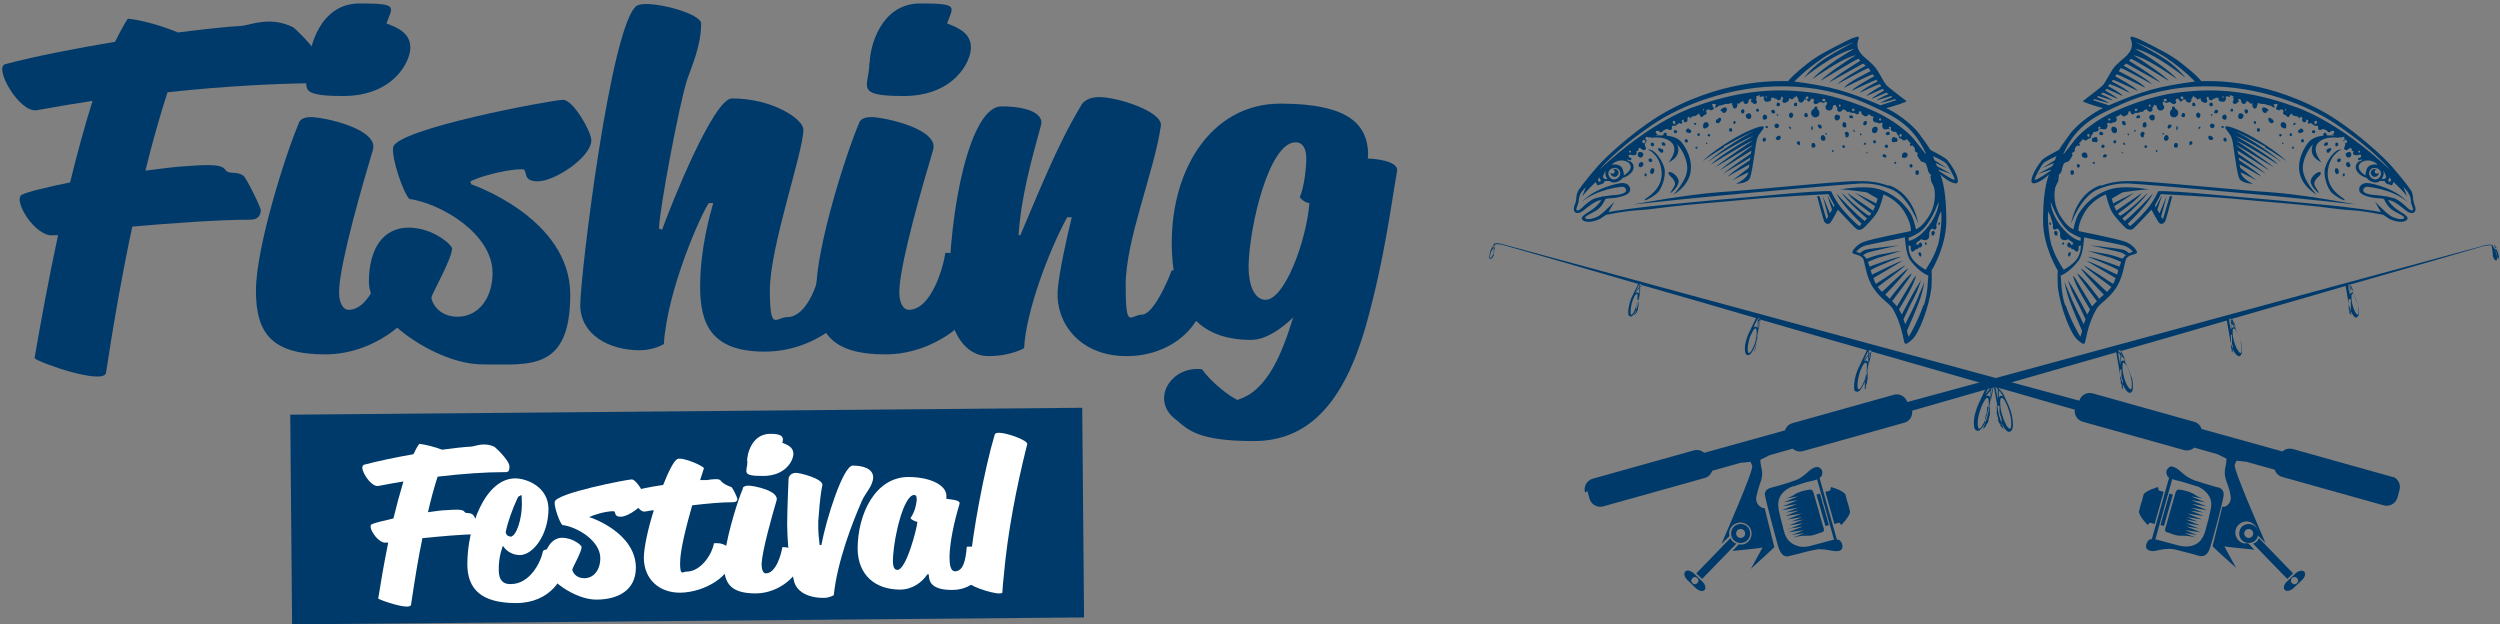 <?xml version="1.0" encoding="UTF-8"?>
<svg id="Ebene_1" xmlns="http://www.w3.org/2000/svg" xmlns:xlink="http://www.w3.org/1999/xlink" version="1.1" viewBox="0 0 723.8 180.8">
  <rect x="0" y="0" width="723.8" height="180.8" fill="#808080" stroke="none"/>
  <!-- Generator: Adobe Illustrator 29.8.2, SVG Export Plug-In . SVG Version: 2.1.1 Build 3)  -->
  <defs>
    <style>
      .st0 {
        fill: none;
      }

      .st1 {
        fill: #003a6a;
      }

      .st2 {
        fill: #fff;
      }

      .st3 {
        clip-path: url(#clippath);
      }
    </style>
    <clipPath id="clippath">
      <rect class="st0" y="0" width="402.4" height="180.8"/>
    </clipPath>
  </defs>
  <g>
    <path class="st1" d="M501.3,155.2c.4,1.5,1.9,2.3,3.4,1.9,1.5-.4,2.3-1.9,1.9-3.4s-1.9-2.3-3.4-1.9c-1.5.4-2.3,1.9-1.9,3.4h0ZM502.7,154.8c-.2-.7.2-1.4.9-1.6.7-.2,1.4.2,1.6.9s-.2,1.4-.9,1.6c-.7.2-1.4-.2-1.6-.9h0Z"/>
    <path class="st1" d="M488.5,167.9l2.5,2.4c.9.8,2,1.1,2.5.5.5-.5.2-1.6-.6-2.4l-2.5-2.4c-.9-.8-2-1.1-2.5-.5-.5.5-.2,1.6.6,2.4h0ZM489.7,168.4c-.2-.5.2-1.1.7-1.3s1.1.2,1.3.7c.2.5-.2,1.1-.7,1.3s-1.1-.2-1.3-.7h0Z"/>
    <path class="st1" d="M491.1,166l9.9-10.2c.3.8.9,1.4,1.7,1.6l-9.9,10.2-1.7-1.6h0Z"/>
    <path class="st1" d="M511,143.2c0,1.3,3.6,14.1,3.8,15,.4,1.2,1,2.7,2.4,2.9.7,0,1.7-.4,2.4-.5,1.3-.3,2.6-.7,3.9-1,1-.2,2.1-.5,3.1-.6,1,0,2,.1,3,.3s2.4.5,3.3,0c.9-.5.5-2,0-2.6-.3-.4-.7-.5-1.1-.5l-5-17.8c.6-.4.8-.9.8-1.6s-.3-1-.7-1.3c-.4-.4-.9-.3-1.4-.2-1,.3-1.8,1.1-2.6,1.8-1.1,1-2.2,1.7-3.5,2.1-2.2.8-4.4,1.4-6.6,2-1.2.3-1.8.9-1.9,2.1h0ZM516.2,152.6c-.4-1.5-.8-2.9-1.1-4.4-.3-1.3-.4-2.6,0-3.8.6-1.7,2.2-3,4-3.6h.2c1.6-.5,3.3-1.2,5-1.5.6-.1,1.2-.3,1.8-.5l4.9,17.5h-.3c-1.3.3-2.5.7-3.7,1-1.8.4-3.7,1.2-5.5,1-1.5-.2-3-.9-3.9-2.1-.8-1-1.1-2.3-1.4-3.5h0Z"/>
    <path class="st1" d="M529.5,152l-1,.3-2.6-9.1,1-.3c.9,3,1.7,6.1,2.6,9.1h0Z"/>
    <path class="st1" d="M528.5,142.4l1.4-.4.2-1s3.6,1,4.2,2.2l.4,1.6.5,1.6.4,1.6c.2,1.3-2.5,4-2.5,4l-.6-.7-1.4.4c-.9-3.1-1.7-6.1-2.6-9.2h0Z"/>
    <path class="st1" d="M459.6,142.2l.6,2.2c.5,1.7,2.3,2.7,4,2.2l29.3-8.2c1.1-.3,1.9-1.1,2.2-2.1l8.2-2.3c1.3-.1,2.9-.3,2.9-.3h0c.2.3.3.7.5,1.2.4,1.4-8,20.4-8.9,22.6l2.3-2.3c-.4-1.7.6-3.3,2.3-3.8,1.7-.5,3.5.5,4,2.2s-.5,3.5-2.2,4c-.5.1-1,.1-1.4,0l-1.8,1.9c.5-.1,7-.6,8.7-1l-3.4,6.2s6.7-6.1,6.8-6.3l-2.8-11.3s-.7,0-.7-.1c-1.2-.5-2-1.7-1.7-3.2.3-1.4.7-2.8,1.2-4.2.6-1.5.6-3,.2-4.5-.2-.9-.3-1.5-.2-2h0s1.4-.7,2.6-1.3l6.7-1.9c.8.7,1.9,1,3,.7l29.3-8.2c1.6-.4,2.5-2,2.3-3.5,4.8-1.4,13.2-3.8,23.7-6.8l1.1,6.2c0,.7.3,1.4.4,2.1.4,1.3.8,2.6,1.6,3.7.3.4.9,1.1,1.5.9.7-.3.8-1.1.9-1.7,0-1.3-.2-2.6-.5-3.8-.2-.7-.5-1.5-.8-2.2l-2.6-5.6c9.9-2.8,21.5-6.2,33.8-9.7l1,5.9c0,.6.2,1.2.4,1.8.3,1.1.7,2.3,1.4,3.2.3.4.8,1,1.3.8.6-.2.7-1,.7-1.5,0-1.1,0-2.3-.5-3.3-.2-.6-.4-1.3-.7-1.9l-2.5-5.3c10.1-2.9,20.6-5.9,30.9-8.9l.9,5.1c0,.6.2,1.1.3,1.6.3,1,.6,2.1,1.3,2.9.3.3.7.9,1.2.7.5-.2.7-.9.7-1.4,0-1,0-2.1-.4-3-.2-.6-.4-1.2-.6-1.7l-2.2-4.6c11.7-3.4,23-6.6,33.2-9.6l.8,4.6c0,.5.2.9.3,1.4.2.9.6,1.8,1.1,2.5.2.3.6.8,1,.6.5-.2.6-.7.6-1.2,0-.9,0-1.8-.4-2.6,0-.5-.5-1.5-.5-1.5l-2-4.1c20-5.7,35.2-10.1,38.9-11.2.8-.2,1.9-.3,1.9-.3h.4c.2,0,.2.3.2.3l.3,1.9c0,.2,0,.5,0,.7,0,.4.3.9.5,1.2,0,0,.3.4.5.3.2,0,.3-.4.3-.6,0-.4,0-.9-.2-1.3,0-.2,0-.5-.2-.7h0c0-.3-.2-.6-.4-.8,0,0,0-.2-.2-.3-.2-.3-.3-.5-.3-.6,0-.2-.8-.6-3.3.2l-166.2,45.1c-.5-1.6-2.3-2.6-3.9-2.1l-29.3,8.2c-1.1.3-1.9,1.1-2.2,2.1l-23.4,6.5c-.8-.7-1.9-1-3-.7l-29.3,8.2c-1.7.5-2.7,2.3-2.2,4h0l.6-.4ZM722.9,71.6l-.5-.6h0c0,0,.5.6.5.6h0ZM722.9,71.7h-.3s-.2,0-.2.2v-.7l.5.6h0ZM723.1,74.4c-.2-.3-.3-.6-.4-.9,0-.3-.2-.7-.2-1,0,0,0-.5,0-.5.2,0,.4.3.4.5.2.3.3.6.4.9,0,.3.2.7.2,1,0,0,0,.5,0,.5-.2,0-.4-.3-.4-.5h0ZM722.4,72.6h0v1.2h0v.2h0v.2h0v-.3h0v-1.2h0v-.2h0ZM722.1,70.8l.2.2v1l-.2-1.3h0ZM578.5,112.2l-.4-.5c0,0,.3,0,.4,0v.6h0ZM578.7,113l1.4,1.8c-.3-.2-.5-.3-.8-.2-.3,0-.5.3-.6.6v-2.2h0ZM681.5,84.5l-1-1.3v-.8l1,2.1h0ZM681.4,84.8c-.2,0-.4-.2-.6,0-.2,0-.3.2-.4.4v-1.5l1,1.2h0ZM681.8,90.2c-.3-.6-.5-1.2-.7-1.9-.2-.7-.3-1.4-.3-2.1s0-1,.2-1.1c.3,0,.7.7.8.9.3.6.6,1.2.7,1.9.2.7.3,1.4.3,2.1s0,1-.2,1.1c-.3,0-.7-.7-.8-.9h0ZM680.6,86.6v1.2c0,0,0,.3,0,.4,0,0,0,.3,0,.4,0,.2,0,.3,0,.5v1s0,0,0,.2h0s0,0,0,.2h0v.2s0,0,.2.2c0,0,0,.2,0,.2h-.2c0,0,0-.2-.2-.3,0,0-.2,0-.2-.2v-.2h0s0,0,0-.2c0,0,0,0,0-.2,0,0,0-.3-.2-.4v-.4c0-.2,0-.3,0-.5,0-.2,0-.3,0-.5v-1.6h.4ZM680.3,85.5l-.5-2.8.5.6v2.1h0ZM679.7,82.4c.2,0,.4,0,.5-.2v.8l-.5-.7h0ZM647.3,94.6l-1.2-1.5v-1l1.2,2.4h0ZM647.2,94.8c-.2,0-.4-.2-.7,0-.2,0-.4.3-.5.5v-1.7l1.1,1.4h.1ZM647.7,101.1c-.4-.7-.6-1.4-.9-2.2-.2-.8-.4-1.6-.4-2.5s0-1.2.3-1.3c.4,0,.8.8,1,1.1.4.7.6,1.4.9,2.2.2.8.4,1.6.4,2.5s0,1.2-.3,1.3c-.4,0-.8-.8-1-1.1h0ZM646.2,97v1c0,0,0,.3,0,.4,0,.2,0,.3,0,.5,0,.2,0,.3,0,.5,0,.2,0,.4.2.5v.6s0,.2,0,.3c0,0,0,.2,0,.2,0,0,0,.2,0,.2,0,0,0,0,0,.2h0c0,0,0,.2,0,.3,0,0,0,0,0,.2h0c0,0,0,.3.2.3,0,0,.2.2.2.2l-.2-.2s0,0-.2-.2c0,0-.2-.2-.3-.3,0,0,0,0,0-.2h0c0,0,0-.2,0-.3,0,0,0-.2,0-.2,0-.2-.2-.3-.2-.5v-.6c0-.2,0-.4,0-.5,0-.2,0-.4,0-.5,0-.2,0-.3,0-.5v-1.5h0ZM645.9,95.6l-.6-3.2.6.7v2.5h0ZM645.4,92.3c.2,0,.3,0,.5,0v.7l-.5-.6h0ZM615.4,104.3l-1.3-1.6v-1.1l1.3,2.7h0ZM615.3,104.6c-.2-.2-.5-.2-.7-.2-.3,0-.4.3-.5.5v-1.9l1.3,1.6h0ZM615.8,111.5c-.4-.8-.7-1.6-.9-2.4-.2-.9-.4-1.8-.4-2.7s0-1.3.3-1.4c.4,0,.9.9,1.1,1.2.4.8.7,1.6.9,2.4.2.9.4,1.8.4,2.7s0,1.3-.3,1.4c-.4,0-.9-.9-1.1-1.2h0ZM614.2,107v1c0,.2,0,.3,0,.5,0,.2,0,.4,0,.5,0,.2,0,.4.2.6,0,.2,0,.4.2.6v.3s0,.2,0,.3c0,0,0,.2,0,.3,0,0,0,.2,0,.3,0,0,0,.2,0,.3,0,0,0,.2,0,.2h0v.2s0,0,0,.2c0,0,0,0,0,.2,0,0,0,0,0,.2,0,0,.2.2.2.2,0,0,.2.2.2.2l-.2-.2s-.2,0-.2-.2c0,0-.2-.2-.3-.3,0,0,0,0,0-.2h0v-.2s0-.2,0-.2c0,0,0-.2,0-.3,0-.2-.2-.4-.3-.6,0,0,0-.2,0-.3v-.3c0-.2,0-.4-.2-.6,0-.2,0-.4,0-.6s0-.4,0-.6v-1.5h0ZM613.8,105.5l-.6-3.5.7.8v2.7h-.1ZM613.2,101.5c.2,0,.4,0,.7-.2v1l-.7-.8h0ZM580.2,114.4l-1.5-1.9v-1h0l1.4,2.9h0ZM580.7,122.7c-.5-.9-.8-1.8-1.1-2.8s-.5-2.1-.5-3.1,0-1.5.4-1.6c.5,0,1.1,1,1.2,1.4.5.9.8,1.8,1.1,2.8s.5,2.1.5,3.1,0,1.5-.4,1.6c-.5,0-1.1-1-1.2-1.4h0ZM578.9,117.5v1.2c0,.2,0,.4,0,.6,0,.2,0,.4.2.6,0,.2,0,.4.2.7,0,.2,0,.5.2.7,0,0,0,.2,0,.3,0,0,0,.2,0,.3,0,0,0,.2,0,.3,0,0,0,.2,0,.3,0,0,0,.2,0,.3,0,0,0,.2.2.3h0v.2s0,.2.2.2c0,0,0,0,0,.2,0,0,0,0,0,.2,0,0,.2.2.2.3,0,.2.2.2.2.2l-.3-.2s-.2-.2-.3-.3c0,0-.2-.2-.3-.4,0,0,0,0-.2-.2h0v-.2s0-.2-.2-.3c0,0,0-.2-.2-.3,0-.2-.2-.4-.3-.6,0,0,0-.2,0-.3,0,0,0-.2,0-.3,0-.2,0-.5-.2-.7,0-.2,0-.5-.2-.7,0-.2,0-.4,0-.6v-1.8h.3ZM577.7,111.8h0l.7.9v3.1l-.7-4h0Z"/>
    <path class="st1" d="M517.6,153.3l4.4-1.8-4,.6,4.1-1.7-3.5.6,3.2-1.3-4.4.7,4.2-1.7-4.7.7,3.9-1.6-3.8.6,3.6-1.4-4.7.7,4.4-1.8-4.2.7,4.4-1.8-4,.6,4.1-1.7-3.4.6c.9-.3,1.8-.7,2.6-1.3.2-.1.4-.2.6-.3.8-.4,1.7-.6,2.6-.8.3,0,.5-.1.6-.1.7-.2,1.1,0,1.4.7,0,.1.8,2.7,1.5,5.2s1.4,5.1,1.5,5.2c.2.8,0,1.1-.8,1.3,0,0-.3,0-.6.2-.8.3-1.7.6-2.6.7h-.7c-1.4-.1-2.8.2-4.1.5l3.3-1.3-3.8.6,3.6-1.4-4.5.6,4.2-1.7-4.2.7h0l-.2.2Z"/>
    <path class="st1" d="M651.8,151.8c-1.5-.4-3,.4-3.4,1.9s.4,3,1.9,3.4,3-.4,3.4-1.9-.4-3-1.9-3.4h0ZM650.7,155.7c-.7-.2-1.1-.9-.9-1.6.2-.7.9-1.1,1.6-.9.7.2,1.1.9.9,1.6-.2.7-.9,1.1-1.6.9h0Z"/>
    <path class="st1" d="M667.1,165.5c-.5-.5-1.6-.3-2.5.5l-2.5,2.4c-.9.8-1.1,1.9-.6,2.4s1.6.3,2.5-.5l2.5-2.4c.9-.8,1.1-1.9.6-2.4h0ZM664,169.1c-.5-.2-.9-.7-.7-1.3s.7-.9,1.3-.7c.5.2.9.7.7,1.3-.2.5-.7.9-1.3.7h0Z"/>
    <path class="st1" d="M663.9,166l-9.9-10.2c-.3.8-.9,1.4-1.7,1.6l9.9,10.2,1.7-1.6h0Z"/>
    <path class="st1" d="M642,141.1c-2.2-.6-4.4-1.3-6.6-2-1.3-.5-2.5-1.2-3.5-2.1-.8-.7-1.6-1.5-2.6-1.8-.5-.2-1-.3-1.4.2-.4.3-.7.8-.7,1.3s.2,1.3.8,1.6l-5,17.8c-.4,0-.9.1-1.1.5-.5.6-1,2.1,0,2.6,1,.6,2.3.3,3.3,0,1-.2,2-.3,3-.3s2.1.3,3.1.6c1.3.3,2.6.7,3.9,1,.7.2,1.7.6,2.4.5,1.4-.1,2.1-1.7,2.4-2.9.3-.8,3.9-13.7,3.8-15,0-1.3-.8-1.8-1.9-2.1h0ZM637.4,156.1c-.9,1.3-2.4,2-3.9,2.1-1.8.2-3.8-.6-5.5-1-1.2-.3-2.5-.7-3.7-1h-.3l4.9-17.5c.6.2,1.2.4,1.8.5,1.7.4,3.3,1,5,1.5h.2c1.7.6,3.3,1.9,4,3.6.5,1.3.3,2.6,0,3.8-.3,1.5-.7,3-1.1,4.4-.3,1.2-.6,2.5-1.4,3.5h0Z"/>
    <path class="st1" d="M625.5,152l1,.3,2.6-9.1-1-.3c-.9,3-1.7,6.1-2.6,9.1h0Z"/>
    <path class="st1" d="M626.4,142.4l-1.4-.4-.2-1s-3.6,1-4.2,2.2l-.4,1.6-.5,1.6-.4,1.6c-.2,1.3,2.5,4,2.5,4l.6-.7,1.4.4c.9-3.1,1.7-6.1,2.6-9.2h0Z"/>
    <path class="st1" d="M693.1,138.2l-29.3-8.2c-1.1-.3-2.2,0-3,.7l-23.4-6.5c-.3-1-1.1-1.8-2.2-2.1l-29.3-8.2c-1.7-.5-3.4.5-3.9,2.1l-166.2-45.1c-2.6-.8-3.2-.4-3.3-.2,0,0-.2.4-.3.6,0,0-.1.2-.2.3-.1.3-.3.5-.4.8h0c0,.2-.2.4-.2.7-.1.4-.2.8-.2,1.3s0,.5.3.6c.2,0,.4-.2.5-.3.3-.4.4-.8.5-1.2,0-.2.1-.5.1-.7l.3-1.9s0-.2.2-.2h.4s1.1,0,1.9.3c3.7,1,18.9,5.4,38.9,11.2l-2,4.1s-.4,1-.5,1.5c-.2.8-.4,1.7-.4,2.6s.1,1,.6,1.2c.4.2.8-.3,1-.6.5-.7.9-1.6,1.1-2.5.1-.5.2-.9.3-1.4l.8-4.6c10.2,2.9,21.6,6.2,33.2,9.6l-2.2,4.6c-.3.6-.4,1.2-.6,1.7-.3,1-.5,2-.4,3,0,.5.1,1.2.7,1.4.5.2,1-.4,1.2-.7.6-.8,1-1.9,1.3-2.9.1-.5.3-1.1.3-1.6l.9-5.1c10.3,3,20.8,6,30.9,8.9l-2.5,5.3c-.3.6-.5,1.3-.7,1.9-.3,1.1-.5,2.2-.5,3.3s0,1.3.7,1.5c.5.2,1.1-.4,1.3-.8.7-.9,1.1-2.1,1.4-3.2.2-.6.3-1.2.4-1.8l1-5.9c12.3,3.5,23.9,6.9,33.8,9.7l-2.6,5.6c-.3.7-.6,1.5-.8,2.2-.4,1.2-.6,2.5-.5,3.8,0,.7.2,1.5.9,1.7.6.2,1.2-.5,1.5-.9.8-1.1,1.3-2.4,1.6-3.7.2-.7.3-1.4.4-2.1l1.1-6.2c10.6,3,18.9,5.5,23.7,6.8-.2,1.6.8,3.1,2.3,3.5l29.3,8.2c1.1.3,2.2,0,3-.7l6.7,1.9c1.2.6,2.6,1.3,2.6,1.3h0c0,.5,0,1.1-.2,2-.4,1.5-.4,3,.2,4.5.5,1.4,1,2.8,1.2,4.2.3,1.5-.5,2.8-1.7,3.2h-.7c0,.1-2.8,11.4-2.8,11.4,0,.3,6.8,6.3,6.8,6.3l-3.4-6.2c1.7.3,8.2.8,8.7,1l-1.8-1.9h-1.4c-1.7-.5-2.7-2.3-2.2-4s2.3-2.7,4-2.2,2.6,2.1,2.3,3.8l2.3,2.3c-.9-2.2-9.3-21.2-8.9-22.6.2-.5.3-.9.5-1.2h0s1.5.1,2.9.3l8.2,2.3c.3,1,1.1,1.8,2.2,2.1l29.3,8.2c1.7.5,3.5-.5,4-2.2l.6-2.2c.5-1.7-.5-3.5-2.2-4h0l.6.3ZM432.6,70.8h0c0,0-.5.8-.5.8,0,0,.5-.7.5-.8h0ZM432.6,71.1v.7s-.1-.2-.2-.2h-.3l.5-.6h0ZM431.5,74.8c-.1,0-.1-.4-.1-.5,0-.3,0-.7.2-1,0-.3.2-.6.4-.9,0,0,.2-.5.4-.5s.1.4.1.5c0,.3,0,.7-.2,1,0,.3-.2.6-.4.9,0,0-.2.5-.4.5h0ZM432.5,72.7h0v1.1h0v.4h-.1q0,0,0,0h0v-.2h0v-1.1h0v-.2h0c0,0,.1,0,.1,0ZM432.7,72v-1l.2-.2-.2,1.3h0ZM576.5,111.5c0,0,.3,0,.4,0l-.4.5v-.6h0ZM576.3,115.2c0-.3-.3-.5-.6-.6s-.6,0-.8.2l1.4-1.8v2.2h0ZM474.5,82.4v.8l-1,1.3,1-2.1h0ZM474.5,83.6v1.5c0-.2-.2-.3-.4-.4-.2,0-.4,0-.6,0l1-1.2h0ZM472.3,91.1c-.3,0-.2-.9-.2-1.1,0-.7.2-1.4.3-2.1.2-.6.4-1.3.7-1.9.1-.2.5-1,.8-.9.3,0,.2.9.2,1.1,0,.7-.2,1.4-.3,2.1-.2.6-.4,1.3-.7,1.9-.1.2-.5,1-.8.9h0ZM474.4,86.9v1.4c0,0,0,.3-.1.5,0,.2,0,.3-.1.5v.4c0,0-.1.3-.2.4,0,0,0,0-.1.2,0,0,0,0-.1.2h0s0,0-.1.2l-.2.2-.2.2c-.1,0-.2,0-.2,0v-.2c.1,0,.2,0,.3-.2h0q0,0,.1-.2s0,0,.1-.2h0s0,0,.1-.2,0,0,0-.2v-.8c0-.2,0-.3.1-.5,0-.2,0-.3.1-.4,0,0,0-.3.1-.4v-1.2.2h.4ZM474.7,83.3l.5-.6-.5,2.8v-2.1h0ZM474.7,83v-.8c.2,0,.3,0,.5.2l-.5.7h0ZM508.9,92.1v1l-1.2,1.5,1.2-2.4h0ZM508.9,93.4v1.7c0-.2-.2-.4-.5-.5-.2,0-.5,0-.7,0l1.1-1.4h.1ZM506.3,102.2c-.3,0-.3-1.1-.3-1.3,0-.8.2-1.7.4-2.5.2-.8.5-1.5.9-2.2.1-.3.6-1.2,1-1.1.3,0,.3,1.1.3,1.3,0,.8-.2,1.7-.4,2.5-.2.8-.5,1.5-.9,2.2-.1.3-.6,1.2-1,1.1h0ZM508.7,97.3v1.2c0,.2,0,.3-.1.5,0,.2,0,.4-.1.5,0,.2,0,.4-.1.5v.6c0,.2-.1.3-.2.5,0,0,0,.2-.1.2,0,0,0,0-.1.2h0c0,0,0,.2-.1.3,0,0-.2.2-.3.3l-.2.2-.2.2.2-.2.2-.2h.1c0,0,0-.2.1-.3,0,0,0,0,.1-.2h0c0,0,0-.2.1-.3,0,0,0-.2.1-.2,0,0,0-.2.1-.2,0,0,0-.2.1-.3v-.6c0-.2.1-.4.2-.5,0-.2.1-.4.1-.5,0-.2,0-.3.1-.5,0-.2,0-.3.1-.4v-1,.3h-.1ZM509.1,93.2l.6-.7-.6,3.2v-2.5h0ZM509.1,92.8v-.7c.1,0,.3,0,.4,0l-.4.6h0ZM540.9,101.6v1.1l-1.3,1.6,1.3-2.7h0ZM540.9,103v1.9c0-.2-.3-.4-.5-.5-.3,0-.5,0-.7.2l1.2-1.6h0ZM538.1,112.7c-.4,0-.3-1.2-.3-1.4,0-.9.2-1.8.4-2.7.2-.8.5-1.6.9-2.4.2-.3.6-1.3,1.1-1.2.4,0,.3,1.2.3,1.4,0,.9-.2,1.8-.4,2.7-.2.8-.5,1.6-.9,2.4-.2.3-.6,1.3-1.1,1.2h0ZM540.7,107.3v1.2c0,.2,0,.4,0,.6,0,.2,0,.4,0,.6,0,.2,0,.4-.2.6v.3s0,.2,0,.3c0,.2-.2.4-.3.6,0,0,0,.2,0,.3,0,0,0,.2,0,.2h0v.2s0,0,0,.2-.2.2-.3.3l-.2.2c0,0-.2.2-.2.2l.2-.2s0,0,.2-.2c0,0,0,0,0-.2,0,0,0,0,0-.2,0,0,0,0,0-.2h0v-.2s0-.2,0-.2c0,0,0-.2,0-.3,0,0,0-.2,0-.3,0,0,0-.2,0-.3,0,0,0-.2,0-.3v-.3c0-.2,0-.4.2-.6,0-.2,0-.4.2-.6,0-.2,0-.4,0-.5,0-.2,0-.3,0-.5v-1,.3h0ZM541.1,102.7l.7-.8-.6,3.5v-2.7h-.1ZM541.1,102.4v-1c.2,0,.4,0,.7.2l-.7.8h0ZM576.2,111.4h0v1l-1.5,1.9,1.4-2.9h0ZM573,124.1c-.4,0-.4-1.3-.4-1.6,0-1.1.2-2.1.5-3.1s.6-1.9,1.1-2.8c.2-.3.7-1.5,1.2-1.4.4,0,.4,1.3.4,1.6,0,1.1-.2,2.1-.5,3.1s-.6,1.9-1.1,2.8c-.2.3-.7,1.5-1.2,1.4h0ZM576.1,117.8v1.5c0,.2,0,.4,0,.6,0,.2,0,.4-.2.7,0,.2,0,.5-.2.7,0,0,0,.2,0,.3,0,0,0,.2,0,.3,0,.2-.2.4-.3.6,0,0,0,.2-.2.3,0,0,0,.2-.2.3h0v.2s0,.2-.2.2c0,0-.2.3-.3.4,0,0-.2.2-.3.3-.2,0-.3.2-.3.2l.2-.2s.2-.2.2-.3c0,0,0,0,0-.2,0,0,0,0,0-.2,0,0,0-.2.2-.2h0v-.2s0-.2.2-.3c0,0,0-.2,0-.3,0,0,0-.2,0-.3s0-.2,0-.3c0,0,0-.2,0-.3,0,0,0-.2,0-.3,0-.2,0-.5.2-.7,0-.2,0-.4.2-.7,0-.2,0-.4.2-.6,0-.2,0-.4,0-.6v-1.2.3h.3ZM576.5,115.7v-3.1l.7-.9h0l-.7,4h0Z"/>
    <path class="st1" d="M637.3,153.3l-4.4-1.8,4,.6-4.1-1.7,3.5.6-3.2-1.3,4.4.7-4.2-1.7,4.7.7-3.9-1.6,3.8.6-3.6-1.4,4.7.7-4.4-1.8,4.2.7-4.4-1.8,4,.6-4.1-1.7,3.4.6c-.9-.3-1.8-.7-2.6-1.3-.2-.1-.4-.2-.6-.3-.8-.4-1.7-.6-2.6-.8-.3,0-.5-.1-.6-.1-.7-.2-1.1,0-1.4.7,0,.1-.8,2.7-1.5,5.2s-1.4,5.1-1.5,5.2c-.2.8,0,1.1.8,1.3,0,0,.3,0,.6.2.8.3,1.7.6,2.6.7h.7c1.4-.1,2.8.2,4.1.5l-3.3-1.3,3.8.6-3.6-1.4,4.5.6-4.2-1.7,4.2.7h0l.2.2Z"/>
    <path class="st1" d="M476.2,58c.6,0,2.8-1.3,3.8-2.3s2.4-4.5,1.9-6.9c-.6-2.4-2.9-5.8-4.8-5.5,0,0,3.2,1.2,3.9,5.8.7,4.6-2.8,7.1-3.3,7.5s-2,1.3-1.4,1.4h-.1Z"/>
    <path class="st1" d="M483.2,49.9c-.2,0-.4.4.6,1.3,1,.9,1.3,1.8,1.1,2.3-.4,1.1-1.5,2.3-1.2,2.4,0,0,2.9-2.2,2.2-4-.8-1.8-2.5-2.2-2.6-2.1h-.1Z"/>
    <path class="st1" d="M555.5,73.1c-.2.5.2,1.1.5,1.2.3,0,.3-.6.2-.9,0-.3-.5-.5-.7-.3h0Z"/>
    <path class="st1" d="M557.5,70.1h0c-.2,0-.2.3-.2.5,0,0,0,.2.2.2h.3c.2,0,0-.3,0-.5,0,0,0,0-.2,0h-.2.1ZM557.7,70.3h0Z"/>
    <path class="st1" d="M559.4,67h0c-.2,0-.2.5-.2.7s0,.4.2.5h.4c.2-.2.3-.5.4-.8,0-.4-.3-.6-.6-.5h-.2Z"/>
    <path class="st1" d="M561.4,64.4c0,0-.2.2-.2.3v.4h.2c.2,0,.3-.3.3-.5v-.2h-.3Z"/>
    <path class="st1" d="M554.8,49.4h0c-.3,0-.3.5-.2.8,0,.2.3.6.6.4.3,0,.5-.7.3-1,0-.2-.2-.3-.4-.3h-.2Z"/>
    <path class="st1" d="M553.1,47.7s0,0-.2,0h0c-.2.3,0,.9.5.8.5,0,.4-1.2-.2-1h0Z"/>
    <path class="st1" d="M551.1,44.2c-.2,0-.3.4-.4.6,0,.2-.2.5,0,.7.3.4,1,.2,1.3,0s.5-.9,0-1.2c-.3-.3-.7-.2-1,0h0ZM551.3,45.1h0ZM551.1,44.6h0Z"/>
    <path class="st1" d="M548.4,47h0c0,0,0,.3,0,.4,0,0,.3,0,.4,0,.2,0,.2-.3.2-.4,0-.2-.3-.2-.4,0h-.1ZM548.5,47.3h0Z"/>
    <path class="st1" d="M545.3,44.8s0,0-.2,0c-.2,0,0,.4,0,.5.2.2.4.3.7.3s.3,0,.3-.2,0-.3,0-.4c-.2-.2-.5-.5-.7-.3h0ZM545.9,45.4h0Z"/>
    <path class="st1" d="M546,41.9h0c-.3,0-.4.4-.3.6,0,.2.4.4.7.3.3-.2.3-.6,0-.9,0,0-.3,0-.4,0h0ZM545.9,42.5h0Z"/>
    <path class="st1" d="M547.7,40.2v.3c0,.2,0,.5.2.6.2.2.4,0,.6,0s.4,0,.6,0c.4-.3.3-1,0-1.2h-.2q-.2,0-.4-.2s0,0-.3,0h-.3c0,.2,0,.4-.2.6h.1ZM548.1,40.4h0ZM548.3,39.8h0ZM548.5,40.6h0Z"/>
    <path class="st1" d="M540.7,44.4s0-.2,0-.3c0,0,0,0-.2,0,0,0,0,0-.2,0v.2c0,0,.2.2.3,0h.1Z"/>
    <polygon class="st1" points="539.9 41.8 539.9 41.8 539.9 41.8 539.9 41.8 539.9 41.8 539.9 41.8 539.9 41.8 539.9 41.8 539.9 41.8 539.9 41.8 539.9 41.8 539.9 41.8 539.9 41.8 539.9 41.8 539.9 41.8 539.9 41.8"/>
    <path class="st1" d="M539.6,41.9s0,0,.2,0,.4,0,.4-.2,0-.4-.2-.4-.2,0-.3.2h0v.2h-.1ZM539.9,41.7h0ZM539.9,41.8h0ZM539.9,41.8h0ZM539.9,41.8h0ZM539.9,41.8h0ZM539.9,41.8h0ZM539.9,41.8h0Z"/>
    <path class="st1" d="M543.1,41.1c0-.2,0-.4-.2-.5h-.3c-.2,0-.3.3-.3.5s.2.4.4.4.5-.2.5-.4h-.1ZM542.8,40.9h0Z"/>
    <path class="st1" d="M547,38.3c0-.3-.5-.2-.7,0-.3,0-.4.3-.3.5,0,.3.4.4.7.3.2,0,.6-.3.4-.6h-.1Z"/>
    <path class="st1" d="M543.2,36.7c-.2,0-.8,0-.9.3-.4.2-.4,1-.2,1.3.4.5,1.2.2,1.4-.3.2-.4.2-1.2-.3-1.3h0ZM542.7,38.3h0ZM542.6,37.3h0Z"/>
    <path class="st1" d="M539,38.9s0-.2-.2-.2h-.3c0,0,0,.2,0,.4,0,0,.2.2.3,0,0,0,.2-.2.2-.3h0ZM538.8,39h0Z"/>
    <path class="st1" d="M540,35.1c-.2,0-.3,0-.4.2,0,0,0,0,0,0,0,.3-.4.6,0,.9.3.2.7,0,.8-.3.2-.3.2-.9-.2-.9h0Z"/>
    <path class="st1" d="M534.8,39.7c.4,0,.5-.5.5-.8,0-.5-.4-.9-.9-.7,0,0-.3.2-.3.3,0,0,0,0,0,.2,0,0,0,.2.2.3,0,0,0,.2,0,.4,0,.2.2.4.4.4h0Z"/>
    <path class="st1" d="M536.9,38.1c.2,0,0-.4,0-.5,0,0-.3,0-.3,0h0v.2h0v.2s0,0,.2.2h.2-.1ZM536.8,37.9h0Z"/>
    <path class="st1" d="M533.5,42.1c-.4.3.2,1,.5.7.2-.2.2-.5,0-.7,0,0-.3,0-.4,0h0Z"/>
    <path class="st1" d="M530.4,43.6c0,.2,0,.5.3.4,0,0,.2-.2.2-.3s0-.2-.3-.2-.2,0-.3,0h0Z"/>
    <path class="st1" d="M531.5,43.5h0v.2h0v-.2h-.2,0Z"/>
    <path class="st1" d="M533.6,35.5h0c-.3.5-.3,1.2.3,1.4.2,0,.5,0,.6-.2s0-.5,0-.8-.2-.4-.4-.5h-.5Z"/>
    <path class="st1" d="M535.6,33.5h-.2c0,0,0,.3,0,.4,0,.2.2.3.4.3s.7.2.7-.2-.3-.6-.5-.6h-.4ZM535.6,33.5h0Z"/>
    <path class="st1" d="M532.5,34.5c.4-.4.3-1-.2-1.2-.2,0-.6-.2-.8,0-.4,0-.4.8-.3,1.1.2.6.8.6,1.3.2h0Z"/>
    <path class="st1" d="M520.2,41.2h0c0,.3.2.6.4.7s.4.2.5,0,0-.6,0-.8c0,0-.2-.2-.3-.2s-.3,0-.3,0h0l-.2.2Z"/>
    <path class="st1" d="M524.8,37.3v-.6c0-.2-.3-.2-.4,0h0c0,0,0,0,0,.2,0,.2,0,.5,0,.6.2.2.5,0,.5-.2h0Z"/>
    <path class="st1" d="M527.3,37.2c.3-.3,0-.9-.2-1.1-.2,0-.5,0-.6,0h0c-.4,0-.2.5,0,.7,0,.2.2.3.4.4.2,0,.4,0,.5,0h-.1ZM526.7,36.7h0ZM526.5,36.5h0ZM526.8,37h0Z"/>
    <path class="st1" d="M524.6,41.6c-.2.3-.2.7,0,1s.8.2,1-.2c0-.3,0-.8-.4-1-.3,0-.6,0-.7.2h0ZM525,41.6h0Z"/>
    <path class="st1" d="M527.3,39.4c-.3.4-.2,1.1.3,1.3.4.2.9,0,.9-.6s-.7-1.4-1.1-.8h-.2,0Z"/>
    <path class="st1" d="M528.9,38.7c0,0,0-.2-.2-.2h-.2c0,.2,0,.5.2.5s.2,0,.2-.3h0ZM528.7,38.7h0Z"/>
    <path class="st1" d="M526.2,33.8c.6-.3.7-1.1.4-1.7,0-.2-.3-.4-.5-.5,0-.2.2-.4,0-.6s-.5-.2-.7,0c0,.1-.2.3-.2.5,0,0,0,0-.2.1-.6.3-.8,1.1-.5,1.7.3.6,1.1.9,1.7.5h0ZM526.5,32.6h0ZM525.3,32.8h0Z"/>
    <path class="st1" d="M522.4,33.5c0,.3.3.5.6.4.6,0,.5-.9,0-1.2,0,0-.2,0-.3,0h0c-.3.2-.4.5-.3.8h0Z"/>
    <path class="st1" d="M519.2,33.4c0-.3-.2-.8-.6-.8s-.3,0-.3.2h0c-.5,0-.4.8-.2,1.1.4.6,1.1,0,1.1-.6h0ZM518.4,33.1h0Z"/>
    <path class="st1" d="M519.8,30.7c.2.1.4,0,.5-.2h0v-.5c0-.2-.2-.3-.4-.3-.3,0-.5.3-.5.6h0c0,.1,0,.3,0,.4h.3Z"/>
    <path class="st1" d="M518.3,37.5c.4,0,.2-.7,0-.8,0,0-.3,0-.4,0h0c0,.3.3.7.6.6h0ZM518.1,37.2h0Z"/>
    <path class="st1" d="M514.3,39.7c-.3.2-.2.5,0,.7.3.2.7.2,1,0,.3-.3.4-.9,0-1.1-.3,0-.8,0-.9.4h0Z"/>
    <path class="st1" d="M514.5,35.8c-.2,0-.4,0-.5.2-.3,0-.3.3-.2.6,0,.3.3.5.6.5s.6-.2.7-.6c0-.3-.2-.6-.5-.7h0ZM514.3,36.1h0Z"/>
    <path class="st1" d="M514.6,33.4h0q0,0,0,.2h.2s0,0,0-.2,0-.3-.2-.3-.2,0-.3,0v.2h.1ZM515,33.3h0ZM515,33.3h0ZM514.9,33.3h0Z"/>
    <path class="st1" d="M513.3,32.8c.2,0,.4,0,.5,0,.2-.2.2-.5,0-.7-.2-.5-.8-.4-1,0,0,.2,0,.4.2.5,0,0,0,0,0,.2h.1Z"/>
    <path class="st1" d="M515.3,30.5c.2-.3,0-.7-.4-.8-.2,0-.4,0-.5.3-.2.2,0,.4,0,.6.2.3.7.2.9-.1h0ZM514.7,30.5h0Z"/>
    <path class="st1" d="M510.4,34.4c.3.5,1,.2,1.2-.2.2-.5-.3-1.1-.8-1-.2,0-.3,0-.3.3-.3.2-.2.7,0,1h-.1ZM510.8,33.4h0ZM511.1,34.3h.1c0,0-.1,0-.2,0h.1ZM510.9,34.4h-.2.2Z"/>
    <path class="st1" d="M510.5,40c-.1.2-.2.4-.2.6s.2.4.4.4h0c.5,0,.8-.7.4-1.1-.2,0-.5,0-.6,0h0Z"/>
    <path class="st1" d="M511.8,37.1c.2-.2,0-.6-.2-.6s-.3,0-.4,0h0c-.1.2-.1.4,0,.5h.6Z"/>
    <path class="st1" d="M505.7,34.1h0c.4.6,1.1.4,1.3-.1.1-.4,0-1.1-.5-1.2-.3,0-.5,0-.7.2-.4,0-.4.7-.2,1.1h.1ZM506.3,33.1h0ZM506.6,34.3h0ZM506.4,34.3h0Z"/>
    <path class="st1" d="M509.2,32.3c.1,0,.1-.3,0-.5,0-.3-.4-.5-.7-.2,0,.1-.1.3-.1.4h0c0,.1.1.3.2.3h.6Z"/>
    <path class="st1" d="M505,31.9c0-.2-.3-.3-.5-.3,0,0-.1,0-.2.2-.4.1-.3.8,0,1,.5.3.9-.4.7-.9h0Z"/>
    <path class="st1" d="M502,35.2c-.2.2-.3.6,0,.7h0c.3,0,.5-.2.5-.5s-.3-.5-.6-.3h.1ZM502.2,35.3h0Z"/>
    <path class="st1" d="M501.2,38.1c.2,0,.3-.2.3-.4h0c0-.4-.2-.7-.5-.6-.3,0-.4.3-.4.6s.2.5.5.4h.1Z"/>
    <path class="st1" d="M497.4,35.7c.3,0,.5-.3.6-.5.2-.2.3-.4.3-.7s-.2-.4-.4-.4c-.3,0-.5.2-.6.4-.4,0-.7.6-.5.9.1.2.4.3.6.2h0ZM497.9,34.4h-.2.2ZM497.1,35.3h0Z"/>
    <path class="st1" d="M498.4,32.2c.2,0,.2,0,.3.3,0,0,.1.2.2.2.2,0,.5,0,.7-.2.3-.3.6-1,.2-1.3s-.9,0-1.3.3h0c-.4.1-.5.8,0,.7h-.1ZM499.1,32.4h0Z"/>
    <path class="st1" d="M494,37c.5,0,.8-.6.7-1-.1-.6-.8-.8-1.2-.5-.2.2-.4.4-.4.7v.6c0,.5.6.5.9.2h0ZM493.6,35.7h0ZM493.5,36.8h0Z"/>
    <path class="st1" d="M490.8,36.3c.3,0,.4-.5.1-.7h-.4c0,0-.1.3,0,.4,0,0,.2.2.4,0h0v.2Z"/>
    <path class="st1" d="M491.7,39.4c.2,0,.3,0,.4-.2v-.5c-.3-.3-.8,0-.7.3,0,.2.1.3.3.3h0Z"/>
    <path class="st1" d="M494.6,39.5h.3c.2,0,.3-.4.2-.5h0s0,0-.2-.2c-.2,0-.4,0-.5.2h0c0,.3,0,.4.3.4h0Z"/>
    <path class="st1" d="M488.8,38.4c.2.2.5.2.7,0s.2-.7,0-.8h-.3c0-.2-.2-.4-.4-.4-.3,0-.6.3-.7.6,0,.5.5.7.8.6h-.1ZM488.7,37.5h0ZM488.5,37.5h0Z"/>
    <path class="st1" d="M488.2,41.3c.2,0,.5-.2.5-.4s0-.2-.1-.3c-.1-.2-.4-.4-.6-.3-.2,0-.3.5-.2.7,0,0,.1,0,.2.2h.2Z"/>
    <path class="st1" d="M485.6,38.3c0-.4-.3-.7-.6-.6h-.2c-.1,0-.2.2-.2.3,0,.2,0,.4.2.5.3.2.7,0,.8-.3h0Z"/>
    <path class="st1" d="M491.3,43.1s.1-.2.1-.3v-.3c0,0-.2,0-.4,0h0c-.2,0-.2.3,0,.5,0,0,.3.2.4,0h-.1Z"/>
    <path class="st1" d="M493.9,41.5h0s.1.2.2.2.2,0,.2-.2c0,0,0-.2-.2-.2s-.2,0-.2.2h0Z"/>
    <path class="st1" d="M478.7,42.3c.3-.2.2-.8-.1-1h-.4c-.3.2-.4.5-.2.8.2.2.5.4.7.2h0Z"/>
    <path class="st1" d="M482,42.3c.2-.2.2-.5.1-.7s-.4-.5-.6-.4c0,0-.2,0-.2,0h0c-.4.3-.2.8.2,1h.6-.1ZM481.6,42.1h0Z"/>
    <path class="st1" d="M480.5,43.9h.1c0,.2.2.3.3.3h.2c.2,0,.3,0,.4-.2.1-.2.1-.4,0-.6,0-.2-.3-.3-.4-.2h-.1c0,0-.1-.2-.3-.3h-.4c-.5,0-.2.8.2.9h0ZM480.9,43.8h0Z"/>
    <path class="st1" d="M475.7,44.4c-.2-.3-.5-.4-.8-.4,0,0-.2,0-.3,0h-.1c-.5.5-.5,1.4.3,1.6.7.2,1.2-.8.9-1.3h0ZM474.9,44.9h0Z"/>
    <path class="st1" d="M475.7,48c.2-.4.1-1-.3-1.1-.2,0-.4,0-.6.2h-.1c-.1.2-.2.4-.3.6,0,.2,0,.5.2.6.4.3.9,0,1-.4h0Z"/>
    <path class="st1" d="M478.3,46.8c.2-.4,0-.8-.4-.9h-.4c-.7.5.4,1.5.8.8h0Z"/>
    <path class="st1" d="M476.7,50.8c.1-.2,0-.6-.2-.6s-.3,0-.3.2c-.2,0-.1.3,0,.5s.4.2.6,0h-.1Z"/>
    <path class="st1" d="M478,49c-.3.3-.4,1.1,0,1.3.4.3.8-.2.9-.6.1-.4.1-.9-.3-1-.2,0-.5,0-.6.2h0ZM478.3,49.8h0ZM478.3,49.1h0Z"/>
    <path class="st1" d="M499,42.5c2.5-1.4,7.3-4,8.8-4.5-1.2.5-9.3,5.1-13.4,9,2.4-2,11.2-7.1,13.2-7.6-7.3,4.2-11.4,7.2-12.2,8.2,1.1-.6,9.9-6.2,12.1-6.9-.8.5-8.7,5.8-10.9,7.7.9-.4,10.3-6.3,10.9-6.4-.3.5-7.8,5.5-9.6,7.4.4-.4,9.2-5.8,9.2-5.8l-.2.9s-6.6,4.5-8,5.8c.9-.5,7.9-4.7,7.9-4.7l-.2.8s-5,3.2-6.5,4.8c.7-.5,6.4-3.6,6.4-3.6l-.2,1-4.7,3.6s3.8-2,4.6-2.3c-.4,2-3.6,3.3-3.6,3.3,0,0,3.5,0,4.1-1.8,1-3.2,1.5-9.9,2.1-11.5s2.1-2.6,1.8-3.2c-.3-.6-4.8,1-10.1,4.3-5.3,3.3-7.5,5.6-7.5,5.6,1.1-.7,3.3-2.3,6.1-3.9h0v-.2Z"/>
    <polygon class="st1" points="536.7 31.7 536.7 31.7 536.7 31.7 536.7 31.7 536.7 31.7"/>
    <polygon class="st1" points="511.4 28 511.4 28 511.4 28 511.4 28 511.4 28"/>
    <path class="st1" d="M511.4,28.1h0Z"/>
    <polygon class="st1" points="532.7 30.4 532.7 30.4 532.7 30.4 532.7 30.4 532.7 30.4"/>
    <path class="st1" d="M547.3,36.9h0Z"/>
    <path class="st1" d="M536.7,31.7h0Z"/>
    <polygon class="st1" points="511.4 28 511.4 28 511.4 28 511.4 28 511.4 28"/>
    <path class="st1" d="M472,54.5c-.8-2-2.7-1.6-4.6-1.1-4.3,1.1-7.4,2.9-9.5,5.1,3.6-3,8.4-4,11.3-4.4,1.3-.2,1.6.6,1.6,1.1s-1.1,1.2-3.8,1.3c-2.1.2-2.4.4-3.6.5.6.2,1.2.4,1.2.8.2,0,0-.4,1.6-.4s6.4-.8,5.7-2.8h0Z"/>
    <path class="st1" d="M564,46.5c-1.3-1.3-5.1-3-5.2-3.2,0-.2-1.7-2.6-3.1-4.5-2.6-3.5-7.7-6.7-9.6-7.5,2.8-.7,5.6-1.7,5.9-2-1-.8-5.3-4-5.9-4.7-.6-.7-1.8-3.1-2.8-4.6s-3.6-3.4-4.2-4.1c-.8-1-2-2.3-.9-4.9,0-.8-1.2-.1-2,.1-.8.3-7.8,3.8-10.4,5.5-2.8,1.8-7.1,5.5-8.1,6.9-1.6,0-17.1-1-34.7,8.5-8.5,4.6-16.7,12.3-18.7,14.3-2.1,2-6.5,7.5-7.3,8.8s-.5,2.5-.8,3.4-.7,1.6-.5,2.4c.2.9,1.3,1.2,2.8,0s3.4-2.8,5.1-3c-.5,1-1.6,2-2.5,2.7s-3.5,1.9-3.1,2.8c.4,1,2.6,1.2,5.2,0l1.8-1.2s5.4-1.1,8.8-1.3,4.3-.4,10.2-1.1c5.9-.7,15.5-1.4,22.6-2.1,7.1-.7,22.8-1.5,22.8-1.5,0,0,.7,1.5,1.7,3.2,0,0-.2.6-.2.6l-1.9-3.6,1.4,4.3-.6,1.1-2.1-5.1,1.6,6-.5.8-2-6.7h-.7c0,0,1.7,6.6,2,7.2.2.6,1.2,1.3,1.9.4.7-1,2.1-3.7,2.1-3.7,0,0,4.7,5.1,5.4,5.6s1.5.2,2.2-.4c.6-.6,2.6-2.6,3.7-4.3,1.1-1.7,1.9-5.3,1.9-5.3,0,0,3.9,1.4,6.1,5.1,2.2,3.7,1.8,5.5,1.8,5.5,0,0-11.5,2.3-13.5,3.1-2.1.7-3.6,2.7-3.4,3.2.2.5,2.7.5,3.2,1.9s.9,5.6,3.1,8.6c2.2,3.1,4.1,3.8,5.4,5.7,2.5,4.3,3.1,9,3.3,9.6s.4,1.1,2.4-.8,4.8-9.4,5.5-14.9c.2-4,0-4.9,0-4.9,0,0,4.2-6.8,4.3-14.2,0-5.4-.4-10.1-1.7-13.7,1.3,1.4,4,3,4.8,2.5.8-.6-.4-3.7-2.7-6.5h0ZM527.4,17c4.7-3.1,9.3-4.8,9.3-4.8,0,0-5.6,2.9-9.1,5.3-3.5,2.5-5.3,5-5.3,5,0,0,8.8-7.2,14.6-8.4-4.5,2.5-10.5,6.7-12.2,8.8,3.3-2.2,9.3-6.3,12.6-6.9-3.7,2.2-9.3,6.2-10.2,7.4,0,0,10.1-6.2,11-6.4l.5.6s-7.4,4.5-9.1,6.3c4.1-2.3,9.9-5.5,9.9-5.5l.8.6s-6.6,3.6-8.3,5.4c0,0,8.5-4.7,9.1-4.7.2.4.6.9.6.9,0,0-7,3.4-7.7,4.8,0,0,7.9-3.9,8.3-3.9.4.5.4.6.4.6,0,0-6,3.2-6.5,4.2,0,0,6.7-3.2,7.2-3.2.2.4.3.5.3.5,0,0-4.3,2.1-5.2,3.3,0,0,5.5-2.7,5.9-2.5.2.4.4.5.4.5,0,0-3.8,2-4.3,2.9l4.7-2.1.4.5s-3.4,1.9-3.6,2.4c.9-.3,4.2-1.8,4.2-1.8l.7.4s-3,1.3-3.5,1.9c.7-.2,4.2-1.3,4.2-1.3l.4.3s-3.3,1.4-3.5,1.7c1.3-.2,4.2-1.1,4.2-1.1,0,0,.5.2.4.3l-4.6,1.5s-7.5-3.5-14.9-5.2c-4.4-1-10-1.7-10-1.7,0,0,3.3-3.5,8-6.6h-.1ZM464.1,51.3c0-.8.9-2.1.9-2.1-.7,1.3.4,2.7.4,2.7,0,0-1.2,0-1.3-.6h0ZM466.6,47.7c2.2-2.2,5.3-1.1,5.5.4s-2,2.7-2,2.7c0,0,.2-.3-.3-1.8-.7-1.9-3.3-1.3-3.2-1.3h0ZM468.9,49.4c.5.9,0,1.8-.6,2.2-.5.4-1.7.7-2.4-.5s.2-2.1.7-2.3c.8-.3,1.8-.3,2.3.6h0ZM462.6,52l.5-.6.4,1-.6.3-.3-.7h0ZM556.8,88.5c-1.3,3.9-3.7,8.3-4.2,9-.2-.6-.4-1.1-.5-1.7.7-1.6,2.7-6.2,3.5-8.4,1-2.6,1.6-5.8,1.6-5.8,0,0-1.8,4.1-2.1,5-.3.8-2.8,6-3.5,7.3-.2-.5-.3-1-.5-1.5.5-1,2.1-4.5,3.1-6.3,1.1-2.1,2-5,2-5,0,0-1.5,2.3-2.2,3.6-.6,1.1-2.9,5.3-3.4,6.4,0,0,0-.3-.2-.4-.2-.4-.4-.7-.6-1.1.5-.9,2.4-4,3-5.2.8-1.4,1.8-3.7,1.9-4.5-.3,0-1.1,1.4-1.9,2.8-.7,1.2-3.1,5.1-3.6,6-.4-.5-.9-1-1.4-1.5.7-1,5.4-7,5.7-8-1.4.6-5.6,6.3-6.4,7.3-.4-.4-.8-.8-1.3-1.2,1.2-1.2,6.4-6.7,6.6-7.6-.9.5-6.7,6.1-7.5,6.8-.4-.4-.8-.8-1.1-1.2,0,0,0,0-.2-.2.8-.6,7.2-5.3,8.1-6.3-1.1.4-7.5,4.7-8.6,5.4-.3-.5-.5-1.1-.7-1.7,1.3-.8,7.2-4.2,8.4-5-1.1.2-7.4,3.3-8.8,4-.2-.4-.3-.9-.4-1.3,1.5-1,8.9-3.9,8.9-3.9-2.1.2-7.9,2.4-9.2,2.9-.2-.5-.4-1-.5-1.4.8-.3,2.6-1.1,3.4-1.3,1-.2,6.3-1.9,6.3-1.9,0,0-4.8.8-6.3,1.1-1.3.3-3.2,1-3.8,1.2-.3-.4-.6-.7-1-1,.3-.2.8-.6,1.4-.8.9-.3,9-2.1,9-2.1,0,0-8.4,1-9.3,1.2-1.2.3-1.6.8-2,1.1-.6-.3-1.1-.4-1.1-.4,0,0,.8-1.2,2.6-1.8,1.8-.5,10.6-2.1,11.5-2.4,0,0,.2,4.9,1.6,6.7,1.3,1.8,3.4,3.7,5.2,4.4-.2,1,0,4.6-1.3,8.6h-.2ZM560.9,71.3c-.8,3-3.4,6.8-3.4,6.8,0,0-2.6-1.4-3.8-3.1s-1.2-3.8-1.1-4l.6.3s0,.4,0,.8c0,.3.2.7.5.8.2,0,.9-.6,1-.8.4.3.7-.3.9-.5.3.3.9-.2.9-.6s-.2-1-.7-.7-.4.7-.4.8c-.2-.4-.5-.4-.8-.2h0c.2,0,.3-.7.3-.7,0,0,1.1-.7,1.4-1,.3.4,1.4.5,1.9,0s.4-1.5.3-1.8c.2,0,.3-.8.3-.8,0,0,.4-.2.6-.5.2.4.7.4,1,.3.3-.2.3-.8.2-1.2,0-.2.6-2.1.6-2.1,0,0,0-.4.8-1.9.3,2.2-.2,7.1-1,10.1h-.2ZM555.8,68.1c-2.2,1.7-3.2,1.6-3.2,1.6v-.9s.9-.2,2.9-1.4c2.7-1.8,4.5-5.7,5.8-9-.2,4.1-3.4,8-5.6,9.8h0ZM558.9,51c0,0,.2,1.1.2,1.4s.2.2.9,2c.6,3.5-.3,6.6-2.1,9-1.7,2.5-3.2,3-3.2,3,0,0-.6-3.3-1.8-5-3.4-5-7.9-6.4-9.6-6.8-1.7-.4-5.3-.7-10.7.3,1.7-.2,7.9.8,7.9.8l3.1,1.8-.4,1.4s-4-2.1-6.1-3.1c.5.5,5.8,3.9,5.8,3.9l-.6,1.3-7.4-5.1c1.2,2,6.9,5.9,6.9,5.9,0,0-.2.3-.6.7-2.4-1.2-8-6.7-8-6.7,1.6,2.7,7.4,7.5,7.4,7.5,0,0-.2,0-.7.7-2-1.4-7.4-7-8.2-8,1.2,2.7,5.4,7,7.3,8.8-.2.2-.6.6-.6.7-1.3-.8-4.8-4.5-5.9-6.1-1.1-1.5-2.1-3.4-2.3-4-.7-.3-10.1.4-14.1.8-4,.4-16.2,1.4-20.4,1.8-4.1.4-10.2,1-14.7,1.4s-14.2,1.7-15.3,2c.2-.4,1.7-3,1.7-3,0,0-3.1,3.2-4.5,4.1-1.5.9-3.5,1.2-3.9.7s1-1,2.9-2.1c1.9-1,2.8-3.3,2.8-3.3h0c0-.3,0-.6.2-.9-1.5,0-2.4.4-3,.5-1.1.3-2.8,1.7-3.5,2.4s-1.4,1.3-1.9,1.1c-.4-.3.4-1.7.5-2.3.1-.7.1-1.3.5-2.3.4-.9,1.7-2.2,1.7-2.2,0,0-.6,1.3-1.1,2.9.5-1.1,3.9-4.3,3.9-4.3l.5,1s.4-.2,1.2-.4c.8-.2.9-.9.9-.9h1.4s.6.6,1.7.4c1.6-.4,2.1-1.3,2.1-1.3,0,0,1.8-.4,2.8-1.9s-.2-2.8-.7-2.9c-.4,0-.8-.2-.8-.8,0,.3.6.5.9.5s.6-.7.1-.7-.7-.5-.5-.8.6,0,.8,0,1,.2,1.3-.2c.3-.3.1-1,.1-1,0,0,.3,0,.4,0,.2,0,0-.5.3-.8s.6.3.9.3c.2.5.9.2,1.1,0,.2,0-.2-1-.3-1.3,0-.3.5-.8.6-1.3-.5,0-.5-.7-.2-.9s.6,0,.9.2c.1-.2.4-.3.7,0,1.9-.3,4.6,0,5.9,1.5s.6,3.5-1,5.6c4.3-2,2.4-5.3,2.4-5.3,0,0,2.1,2.1,2.8,5.3.8,3.2-.9,6-3.8,9.4,9.1-5.8,3.5-14,2.1-15.5-1.5-1.5-4-1.6-4-1.6,0,0,0-.8-.4-.9-.4,0-.6.3-.7.8-.3,0-2.3,0-2.3,0l.9-.3s-.3,0-.5-.2-.4-.6,0-.8.9.2,1.2.4c.3.2.8-.6.9-.6l1-.4s.6.5,1.1.3c.5-.3.2-1,.2-1l.3-.2h.8l1.1-.8s.4.3.7.2c.3,0,0-1,0-1l.6-.2s-.1.3-.1.4c0,.2.4.6.9.3s.2-1.2.2-1.2l.6-.4s0,.4.2.5c.2,0,.6-.5.6-.5,0,0,.8,0,1.3-.3.3-.2.4-.4.5-.6h0q0,0,0,0c0,.2.4.4.4.4,0,0,0,.2.3.6.3.4,1-.5,1-.5,0,0,.5,0,.7-.4.2-.3-.4-.6,0-1,.3-.4.9-.2,1.1,0,.1.2.8-.2,1-.4.1-.2-.4-.7-.5-1.2,0-.5,1.2,0,1.2,0,0,0-.5.6-.3.8.2.3.8-.4,1.1-.5.3,0,1.2-.3,1.2-.3,0,0,.8-.3,1.1-.2.3.1,1.7-.4,1.5-.3s.2,1,.2,1c0,0,0,.7.7.6.8-.2.6-1.6.6-1.6,0,0,.4.3.5.3l.3-.4.9-.5s0,.9.8.9.8-1.2.8-1.2l.6-.3s.2,0,.2.3c-.6.5.4.9.4.9,0,0,.2.5.9.2.6-.3,0-1.1,0-1.1,0,0,.3-.5,0-1,.1.1,1.1-.4,1.1-.4v.5c.1.2.6-.1.6-.1,0,0,.4,0,.7.1-.4.5,0,1.8,1.1,1.4,1.1.1.9-1.1.9-1.1h.8c0,.2.4.3.8.3,0,.6.9.4,1,.3.2,0,.3-1,.4-1,.2,0,.5.6.5.6,0,0-.4.5-.2,1,.2.4.7.4,1.3,0,.6-.1.6-1.1.6-1.1,0,0,.6.3.8.4s.5-.5.5-.5c0,0,.5,0,.8-.6,0,.1.4.9.6.9-.2.3,0,1,.6,1.1.5.1,1.1-.5,1-.9h.8s.2.6.6.6.4-.6.8-.8c.4-.3.8.5.8.5,0,0-.6.4,0,.9.5.5,1.6-.5,1.6-.5,0,0,.8.2,1,.3.2,0,.7-.4.7-.4l.5.4s-.4.2-.2.5c-.7.5-.4,1.7.7,1.7s1.1-1.4,1.1-1.4c0,0,.3-.1.8-.3-.2.2.5,1,.5,1,0,0-.4.6.3,1,.7.4,1.3-.7,1.3-.7,0,0,.5.3.8.3,0,.4.6.7,1,.4.2.5,1.6.4,1.6.4,0,0,0,.2.6.4s.7-.9.7-.9c0,0,.3,0,.7.2-.3.2,0,.9.6,1,.4.5,1.1.3,1.5-.4.3.6,1.6.9,1.6.9,0,0-.6,0-.4.8,0,.7.9.8,1.3.8.2.5,1.2,0,1.2,0l.3.4s-.4.3,0,1.1c.3.8,1.6.3,1.6.3,0,0,.4.3.7,0,0,1,1.6.9,1.6.9,0,0,.2.8.8,1.2-.3.4.2.8.8.8.3.7,1.1.5,1.5,0,0,.3,1.1,1.3,1.1,1.3,0,0-.4.3-.2.6s.7,0,.7,0l.7.8v.7c0,.4.7.6.7.6,0,0,0,0,.2.3-.4.2-.2.8.2,1.2,0,.3.4.4.5.8,0,.3,1.4.5,1.6.9.2.4.7,2.1.7,2.3s.7.9.9,1.1h-.2ZM471.9,43.7h0c.1,0,.2,0,.3,0v.4c-.1,0-.3.2-.4,0-.1,0-.2-.3-.1-.5h.2ZM475.7,40.5h0s.2,0,.3,0c.2,0,.3.2.4.4,0,.3-.3.8-.7.5-.3-.2-.3-.7,0-.8h0ZM484.5,35h.1c.2,0,.4,0,.4.2v.6c-.1.2-.3.2-.5,0s-.4-.7,0-.8h0ZM493.1,31.8v-.2h0c.1-.1.2-.1.3.1,0,.1,0,.3-.1.3s-.2,0-.3-.1h.1ZM511.2,28.1h0c0-.1.1-.2.2-.2s.2.1.2.2-.1.2-.2.2c0,0-.2,0-.2-.2h0ZM523.1,28h0q0-.1,0-.1c0,0,.3,0,.4.1.2.3,0,.8-.4.7-.3,0-.5-.5-.2-.7h0ZM528.3,28.7c0,0,.2.2.2.3s0,.3-.2.3h-.6c-.3-.3,0-.8.5-.7h.1ZM532.4,30.6v-.2h0c0-.1.2-.2.3-.1.3,0,.3.5,0,.6,0,0-.2,0-.3-.1h0v-.2ZM536.5,31.5h.4c0,.3,0,.6-.2.7-.4,0-.8-.6-.3-.7h.1ZM544,34.7v-.2c0,0,0-.2.3-.2s.3,0,.3.3h0c0,0,0,.3-.2.3s-.3,0-.3-.2h0ZM547,36.7h.2c.2,0,.4.3.3.5,0,.2-.3.2-.5,0-.2,0-.2-.3,0-.5h0ZM550,39.2c0,0,0-.4,0-.4h0s.2,0,.3,0c.2,0,.3.2.3.4s-.2.4-.4.4-.3-.2-.4-.3h.1ZM557.5,44.6c-3.1-4-3.4-4.5-5.1-6.1-1.7-1.5-4.4-3.6-7.9-5.4-3.5-1.8-11.9-5.3-20-6.3-6-.7-17.3-2-33.9,4.1,0,0-11.8,3.5-27.5,18.2,0,0,4.5-5.7,15.8-13.3,7.7-5.1,21.9-11.1,38.1-10.8,7.8.1,16.4,1.7,24.7,5.6,5.8,2.7,12,5.1,15.9,13.9h-.1ZM565.8,52c-.2.4-4.4-2.5-4.4-2.5l-.2-.4,3.8,1.3-4.2-2.3-.4-.9,3.4,1.5-3.7-2.3-.5-1.2s3.5,1.5,4,2.3c.5.7,2.5,4.1,2.3,4.6h0Z"/>
    <path class="st1" d="M467.4,49.3c.2.3.1.7-.2.9-.3.2-.7,0-.9-.2h0c0,.2,0,.5.2.7.4.5,1.1.7,1.6.3s.7-1.1.3-1.6c-.3-.5-1-.6-1.5-.3.2,0,.4,0,.5.3h0Z"/>
    <path class="st1" d="M546.8,53.8c-1.7-.6-3.2-1-5-1.2,0,0-2.7-.4-7.8,0-10.5.7-28.7,2.6-35.7,3-10.3.7-25.4,3.6-25.4,3.6,0,0,14.7-1.6,25.3-2.6,8.7-.8,32.6-3,40.8-3.5,2.6,0,5.3.3,8.8,1.8,4.8,2.1,7.6,9.9,7.6,9.9-1.2-6.2-4.7-9.9-8.6-11.2h0Z"/>
    <path class="st1" d="M678.8,58c-.6,0-2.8-1.3-3.8-2.3s-2.4-4.5-1.9-6.9c.6-2.4,2.9-5.8,4.8-5.5,0,0-3.2,1.2-3.9,5.8s2.8,7.1,3.3,7.5,2,1.3,1.4,1.4h.1Z"/>
    <path class="st1" d="M671.8,49.9c.2,0,.4.4-.6,1.3-1,.9-1.3,1.8-1.1,2.3.4,1.1,1.5,2.3,1.2,2.4,0,0-2.9-2.2-2.2-4,.8-1.8,2.5-2.2,2.6-2.1h0Z"/>
    <path class="st1" d="M599.5,73.1c.2.5-.2,1.1-.5,1.2-.3,0-.3-.6-.2-.9,0-.3.5-.5.7-.3h0Z"/>
    <path class="st1" d="M597.4,70.1h0c.2,0,.2.3.2.5,0,0,0,.2-.2.2h-.3c-.2,0,0-.3,0-.5,0,0,0,0,.2,0h.2-.1ZM597.3,70.3h0Z"/>
    <path class="st1" d="M595.5,67h0c.2,0,.2.5.2.7s0,.4-.2.5h-.4c-.2-.2-.3-.5-.4-.8,0-.4.3-.6.6-.5h.2Z"/>
    <path class="st1" d="M593.6,64.4c0,0,.2.2.2.3v.4h-.2c-.2,0-.3-.3-.3-.5v-.2h.3Z"/>
    <path class="st1" d="M600.2,49.4h0c.3,0,.3.5.2.8,0,.2-.3.6-.6.4-.3,0-.5-.7-.3-1,0-.2.2-.3.4-.3h.2Z"/>
    <path class="st1" d="M601.9,47.7s0,0,.2,0h0c.2.3,0,.9-.5.8-.5,0-.4-1.2.2-1h0Z"/>
    <path class="st1" d="M603.9,44.2c.2,0,.3.4.4.6,0,.2.2.5,0,.7-.3.4-1,.2-1.3,0s-.5-.9,0-1.2c.3-.3.7-.2,1,0h0ZM603.7,45.1h0ZM603.9,44.6h0Z"/>
    <path class="st1" d="M606.5,47h0c0,0,0,.3,0,.4,0,0-.3,0-.4,0-.2,0-.2-.3-.2-.4,0-.2.3-.2.4,0h.1ZM606.5,47.3h0Z"/>
    <path class="st1" d="M609.7,44.8s0,0,.2,0c.2,0,0,.4,0,.5-.2.2-.4.3-.7.3s-.3,0-.3-.2,0-.3,0-.4c.2-.2.5-.5.7-.3h0ZM609.1,45.4h0Z"/>
    <path class="st1" d="M609,41.9h0c.3,0,.4.4.3.6,0,.2-.4.4-.7.3-.3-.2-.3-.6,0-.9,0,0,.3,0,.4,0h0ZM609.1,42.5h0Z"/>
    <path class="st1" d="M607.3,40.2v.3c0,.2,0,.5-.2.6-.2.2-.4,0-.6,0s-.4,0-.6,0c-.4-.3-.3-1,0-1.2h.2q.2,0,.4-.2s0,0,.3,0h.3c0,.2,0,.4.2.6h-.1ZM606.9,40.4h0ZM606.7,39.8h0ZM606.4,40.6h0Z"/>
    <path class="st1" d="M614.3,44.4s0-.2,0-.3c0,0,0,0,.2,0,0,0,0,0,.2,0v.2c0,0-.2.2-.3,0h-.1Z"/>
    <polygon class="st1" points="615 41.8 615 41.8 615 41.8 615 41.8 615 41.8 615 41.8 615 41.8 615 41.8 615 41.8 615 41.8 615 41.8 615 41.8 615 41.8 615 41.8 615 41.8 615 41.8"/>
    <path class="st1" d="M615.3,41.9s0,0-.2,0-.4,0-.4-.2,0-.4.2-.4.2,0,.3.2h0v.2h.1ZM615.1,41.7h0ZM615,41.8h0ZM615,41.8h0ZM615,41.8h0ZM615,41.8h0ZM615,41.8h0ZM615,41.8h0Z"/>
    <path class="st1" d="M611.9,41.1c0-.2,0-.4.2-.5h.3c.2,0,.3.3.3.5s-.2.4-.4.4-.5-.2-.5-.4h.1ZM612.2,40.9h0Z"/>
    <path class="st1" d="M607.9,38.3c0-.3.5-.2.7,0,.3,0,.4.3.3.5,0,.3-.4.4-.7.3-.2,0-.6-.3-.4-.6h.1Z"/>
    <path class="st1" d="M611.7,36.7c.2,0,.8,0,.9.3.4.2.4,1,.2,1.3-.4.5-1.2.2-1.4-.3-.2-.4-.2-1.2.3-1.3h0ZM612.3,38.3h0ZM612.4,37.3h0Z"/>
    <path class="st1" d="M615.9,38.9s0-.2.2-.2h.3c0,0,0,.2,0,.4,0,0-.2.2-.3,0,0,0-.2-.2-.2-.3h0ZM616.2,39h0Z"/>
    <path class="st1" d="M614.9,35.1c.2,0,.3,0,.4.2,0,0,0,0,0,0,0,.3.4.6,0,.9-.3.2-.7,0-.8-.3-.2-.3-.2-.9.2-.9h0Z"/>
    <path class="st1" d="M620.2,39.7c-.4,0-.5-.5-.5-.8,0-.5.4-.9.9-.7,0,0,.3.2.3.3,0,0,0,0,0,.2,0,0,0,.2-.2.3,0,0,0,.2,0,.4,0,.2-.2.4-.4.4h0Z"/>
    <path class="st1" d="M618,38.1c-.2,0,0-.4,0-.5,0,0,.3,0,.3,0h0v.2h0v.2s0,0-.2.2h-.2.1ZM618.2,37.9h0Z"/>
    <path class="st1" d="M621.5,42.1c.4.3-.2,1-.5.7-.2-.2-.2-.5,0-.7,0,0,.3,0,.4,0h0Z"/>
    <path class="st1" d="M624.6,43.6c0,.2,0,.5-.3.4,0,0-.2-.2-.2-.3s0-.2.3-.2.2,0,.3,0h0Z"/>
    <path class="st1" d="M623.5,43.5h0v.2h0v-.2h.2,0Z"/>
    <path class="st1" d="M621.3,35.5h0c.3.5.3,1.2-.3,1.4-.2,0-.5,0-.6-.2s0-.5,0-.8.2-.4.4-.5h.5Z"/>
    <path class="st1" d="M619.4,33.5h.2c0,0,0,.3,0,.4,0,.2-.2.3-.4.3s-.7.2-.7-.2.3-.6.5-.6h.4ZM619.4,33.5h0Z"/>
    <path class="st1" d="M622.5,34.5c-.4-.4-.3-1,.2-1.2.2,0,.6-.2.8,0,.4,0,.4.8.3,1.1-.2.6-.8.6-1.3.2h0Z"/>
    <path class="st1" d="M634.8,41.2h0c0,.3-.2.6-.4.7s-.4.2-.5,0,0-.6,0-.8c0,0,.2-.2.3-.2s.3,0,.3,0h0l.2.2Z"/>
    <path class="st1" d="M630.1,37.3v-.6c0-.2.3-.2.4,0h0c0,0,0,0,0,.2,0,.2,0,.5,0,.6-.2.2-.5,0-.5-.2h0Z"/>
    <path class="st1" d="M627.7,37.2c-.3-.3,0-.9.2-1.1.2,0,.5,0,.6,0h0c.4,0,.2.5,0,.7,0,.2-.2.3-.4.4-.2,0-.4,0-.5,0h.1ZM628.3,36.7h0ZM628.5,36.5h0ZM628.2,37h0Z"/>
    <path class="st1" d="M630.4,41.6c.2.3.2.7,0,1s-.8.2-1-.2c0-.3,0-.8.4-1,.3,0,.6,0,.7.2h0ZM630,41.6h0Z"/>
    <path class="st1" d="M627.7,39.4c.3.4.2,1.1-.3,1.3-.4.2-.9,0-.9-.6s.7-1.4,1.1-.8h.2,0Z"/>
    <path class="st1" d="M626.1,38.7c0,0,0-.2.2-.2h.2c0,.2,0,.5-.2.5s-.2,0-.2-.3h0ZM626.3,38.7h0Z"/>
    <path class="st1" d="M628.8,33.8c-.6-.3-.7-1.1-.4-1.7,0-.2.3-.4.5-.5,0-.2-.2-.4,0-.6s.5-.2.7,0c0,.1.2.3.2.5,0,0,0,0,.2.1.6.3.8,1.1.5,1.7-.3.6-1.1.9-1.7.5h0ZM628.5,32.6h0ZM629.6,32.8h0Z"/>
    <path class="st1" d="M632.6,33.5c0,.3-.3.5-.6.4-.6,0-.5-.9,0-1.2,0,0,.2,0,.3,0h0c.3.2.4.5.3.8h0Z"/>
    <path class="st1" d="M635.8,33.4c0-.3.2-.8.6-.8s.3,0,.3.2h0c.5,0,.4.8.2,1.1-.4.6-1.1,0-1.1-.6h0ZM636.6,33.1h0Z"/>
    <path class="st1" d="M635.2,30.7c-.2.1-.4,0-.5-.2h0v-.5c0-.2.2-.3.4-.3.3,0,.5.3.5.6h0c0,.1,0,.3,0,.4h-.3Z"/>
    <path class="st1" d="M636.7,37.5c-.4,0-.2-.7,0-.8,0,0,.3,0,.4,0h0c0,.3-.3.7-.6.6h0ZM636.8,37.2h0Z"/>
    <path class="st1" d="M640.6,39.7c.3.2.2.5,0,.7-.3.2-.7.2-1,0-.3-.3-.4-.9,0-1.1.3,0,.8,0,.9.4h0Z"/>
    <path class="st1" d="M640.4,35.8c.2,0,.4,0,.5.2.3,0,.3.3.2.6,0,.3-.3.5-.6.5s-.6-.2-.7-.6c0-.3.2-.6.5-.7h0ZM640.7,36.1h0Z"/>
    <path class="st1" d="M640.3,33.4h0q0,0,0,.2h-.2s0,0,0-.2,0-.3.2-.3.2,0,.3,0v.2h-.1ZM640,33.3h0ZM640,33.3h0ZM640.1,33.3h0Z"/>
    <path class="st1" d="M641.7,32.8c-.2,0-.4,0-.5,0-.2-.2-.2-.5,0-.7.2-.5.8-.4,1,0,0,.2,0,.4-.2.5,0,0,0,0,0,.2h-.1Z"/>
    <path class="st1" d="M639.7,30.5c-.2-.3,0-.7.4-.8.2,0,.4,0,.5.3.2.2,0,.4,0,.6-.2.3-.7.2-.9-.1h0ZM640.2,30.5h0Z"/>
    <path class="st1" d="M644.6,34.4c-.3.5-1,.2-1.2-.2-.2-.5.3-1.1.8-1,.2,0,.3,0,.3.3.3.2.2.7,0,1h.1ZM644.2,33.4h0ZM643.9,34.3h0c0,0,0,0,.2,0h-.1ZM644.1,34.4h.2-.2Z"/>
    <path class="st1" d="M644.5,40c0,.2.2.4.2.6s-.2.4-.4.4h0c-.5,0-.8-.7-.4-1.1.2,0,.5,0,.6,0h0Z"/>
    <path class="st1" d="M643.2,37.1c-.2-.2,0-.6.2-.6s.3,0,.4,0h0c0,.2,0,.4,0,.5h-.6Z"/>
    <path class="st1" d="M649.3,34.1h0c-.4.6-1.1.4-1.3-.1,0-.4,0-1.1.5-1.2.3,0,.5,0,.7.2.4,0,.4.7.2,1.1h-.1ZM648.7,33.1h0ZM648.4,34.3h0ZM648.6,34.3h0Z"/>
    <path class="st1" d="M645.8,32.3c0,0,0-.3,0-.5,0-.3.4-.5.7-.2,0,.1,0,.3,0,.4h0c0,.1,0,.3-.2.3h-.6Z"/>
    <path class="st1" d="M649.9,31.9c0-.2.3-.3.5-.3,0,0,0,0,.2.2.4.1.3.8,0,1-.5.3-.9-.4-.7-.9h0Z"/>
    <path class="st1" d="M653,35.2c.2.2.3.6,0,.7h0c-.3,0-.5-.2-.5-.5s.3-.5.6-.3h0ZM652.8,35.3h0Z"/>
    <path class="st1" d="M653.7,38.1c-.2,0-.3-.2-.3-.4h0c0-.4.2-.7.5-.6.3,0,.4.3.4.6s-.2.5-.5.4h-.1Z"/>
    <path class="st1" d="M657.6,35.7c-.3,0-.5-.3-.6-.5-.2-.2-.3-.4-.3-.7s.2-.4.4-.4c.3,0,.5.2.6.4.4,0,.7.6.5.9,0,.2-.4.3-.6.2h0ZM657.1,34.4h.2-.2ZM657.9,35.3h0Z"/>
    <path class="st1" d="M656.5,32.2c-.2,0-.2,0-.3.3,0,0,0,.2-.2.2-.2,0-.5,0-.7-.2-.3-.3-.6-1-.2-1.3.4-.3.9,0,1.3.3h0c.4.1.5.8,0,.7h.1ZM655.9,32.4h0Z"/>
    <path class="st1" d="M661,37c-.5,0-.8-.6-.7-1,0-.6.8-.8,1.2-.5.2.2.4.4.4.7v.6c0,.5-.6.5-.9.2h0ZM661.3,35.7h0ZM661.5,36.8h0Z"/>
    <path class="st1" d="M664.2,36.3c-.3,0-.4-.5,0-.7h.4c0,0,0,.3,0,.4,0,0-.2.2-.4,0h0v.2Z"/>
    <path class="st1" d="M663.3,39.4c-.2,0-.3,0-.4-.2v-.5c.3-.3.8,0,.7.3,0,.2,0,.3-.3.3h0Z"/>
    <path class="st1" d="M660.4,39.5h-.3c-.2,0-.3-.4-.2-.5h0s0,0,.2-.2c.2,0,.4,0,.5.2h0c0,.3,0,.4-.3.4h0Z"/>
    <path class="st1" d="M666.2,38.4c-.2.2-.5.2-.7,0s-.2-.7,0-.8h.3c0-.2.2-.4.4-.4.3,0,.6.3.7.6,0,.5-.5.7-.8.6h0ZM666.2,37.5h0ZM666.4,37.5h0Z"/>
    <path class="st1" d="M666.7,41.3c-.2,0-.5-.2-.5-.4s0-.2,0-.3c0-.2.4-.4.6-.3.2,0,.3.5.2.7,0,0,0,0-.2.2h-.2,0Z"/>
    <path class="st1" d="M669.3,38.3c0-.4.3-.7.6-.6h.2c0,0,.2.2.2.3,0,.2,0,.4-.2.5-.3.2-.7,0-.8-.3h0Z"/>
    <path class="st1" d="M663.6,43.1s0-.2,0-.3v-.3c0,0,.2,0,.4,0h0c.2,0,.2.3,0,.5,0,0-.3.2-.4,0h0Z"/>
    <path class="st1" d="M661.1,41.5h0s0,.2-.2.2-.2,0-.2-.2c0,0,0-.2.2-.2s.2,0,.2.2h0Z"/>
    <path class="st1" d="M676.3,42.3c-.3-.2-.2-.8,0-1h.4c.3.2.4.5.2.8-.2.2-.5.4-.7.2h0Z"/>
    <path class="st1" d="M673,42.3c-.2-.2-.2-.5,0-.7,0-.2.4-.5.6-.4,0,0,.2,0,.2,0h0c.4.3.2.8-.2,1h-.6,0ZM673.4,42.1h0Z"/>
    <path class="st1" d="M674.5,43.9h0c0,.2-.2.3-.3.3h-.2c-.2,0-.3,0-.4-.2,0-.2,0-.4,0-.6,0-.2.3-.3.4-.2h0c0,0,0-.2.3-.3h.4c.5,0,.2.8-.2.9h0ZM674,43.8h0Z"/>
    <path class="st1" d="M679.3,44.4c.2-.3.5-.4.8-.4,0,0,.2,0,.3,0h0c.5.5.5,1.4-.3,1.6-.7.2-1.2-.8-.9-1.3h0ZM680.1,44.9h0Z"/>
    <path class="st1" d="M679.3,48c-.2-.4,0-1,.3-1.1.2,0,.4,0,.6.2h0c0,.2.2.4.3.6,0,.2,0,.5-.2.6-.4.3-.9,0-1-.4h0Z"/>
    <path class="st1" d="M676.7,46.8c-.2-.4,0-.8.4-.9h.4c.7.5-.4,1.5-.8.8h0Z"/>
    <path class="st1" d="M678.3,50.8c0-.2,0-.6.2-.6s.3,0,.3.2c.2,0,0,.3,0,.5s-.4.2-.6,0h0Z"/>
    <path class="st1" d="M676.9,49c.3.3.4,1.1,0,1.3-.4.3-.8-.2-.9-.6,0-.4,0-.9.3-1,.2,0,.5,0,.6.2h0ZM676.7,49.8h0ZM676.6,49.1h0Z"/>
    <path class="st1" d="M655.9,42.5c-2.5-1.4-7.3-4-8.8-4.5,1.2.5,9.3,5.1,13.4,9-2.4-2-11.2-7.1-13.2-7.6,7.3,4.2,11.4,7.2,12.2,8.2-1.1-.6-9.9-6.2-12.1-6.9.8.5,8.7,5.8,10.9,7.7-.9-.4-10.3-6.3-10.9-6.4.3.5,7.8,5.5,9.6,7.4-.4-.4-9.2-5.8-9.2-5.8l.2.9s6.6,4.5,8,5.8c-.9-.5-7.9-4.7-7.9-4.7l.2.8s5,3.2,6.5,4.8c-.7-.5-6.4-3.6-6.4-3.6l.2,1,4.7,3.6s-3.8-2-4.6-2.3c.4,2,3.6,3.3,3.6,3.3,0,0-3.5,0-4.1-1.8-1-3.2-1.5-9.9-2.1-11.5s-2.1-2.6-1.8-3.2c.3-.6,4.8,1,10.1,4.3s7.5,5.6,7.5,5.6c-1.1-.7-3.3-2.3-6.1-3.9h0v-.2Z"/>
    <polygon class="st1" points="618.3 31.7 618.3 31.7 618.3 31.7 618.3 31.7 618.3 31.7"/>
    <polygon class="st1" points="643.6 28 643.6 28 643.6 28 643.6 28 643.6 28"/>
    <path class="st1" d="M643.5,28.1h0Z"/>
    <polygon class="st1" points="622.3 30.4 622.3 30.4 622.3 30.4 622.3 30.4 622.3 30.4"/>
    <path class="st1" d="M607.7,36.9h0Z"/>
    <polygon class="st1" points="618.3 31.7 618.3 31.7 618.3 31.7 618.3 31.7 618.3 31.7 618.3 31.7"/>
    <polygon class="st1" points="643.6 28 643.6 28 643.5 28 643.6 28 643.6 28"/>
    <path class="st1" d="M683,54.5c.8-2,2.7-1.6,4.6-1.1,4.3,1.1,7.4,2.9,9.5,5.1-3.6-3-8.4-4-11.3-4.4-1.3-.2-1.6.6-1.6,1.1s1.1,1.2,3.8,1.3c2.1.2,2.4.4,3.6.5-.6.2-1.2.4-1.2.8-.2,0,0-.4-1.6-.4s-6.4-.8-5.7-2.8h0Z"/>
    <path class="st1" d="M591,46.5c1.3-1.3,5.1-3,5.2-3.2,0-.2,1.7-2.6,3.1-4.5,2.6-3.5,7.7-6.7,9.6-7.5-2.8-.7-5.6-1.7-5.9-2,1-.8,5.3-4,5.9-4.7.6-.7,1.8-3.1,2.8-4.6s3.6-3.4,4.2-4.1c.8-1,2-2.3.9-4.9,0-.8,1.2-.1,2,.1.8.3,7.8,3.8,10.4,5.5,2.8,1.8,7.1,5.5,8.1,6.9,1.6,0,17.1-1,34.7,8.5,8.5,4.6,16.7,12.3,18.7,14.3,2.1,2,6.5,7.5,7.3,8.8s.5,2.5.8,3.4c.2.9.7,1.6.5,2.4-.2.9-1.3,1.2-2.8,0s-3.4-2.8-5.1-3c.5,1,1.6,2,2.5,2.7s3.5,1.9,3.1,2.8c-.4,1-2.6,1.2-5.2,0l-1.8-1.2s-5.4-1.1-8.8-1.3-4.3-.4-10.2-1.1c-5.9-.7-15.5-1.4-22.6-2.1-7.1-.7-22.8-1.5-22.8-1.5,0,0-.7,1.5-1.7,3.2,0,0,.2.6.2.6l1.9-3.6-1.4,4.3.6,1.1,2.1-5.1-1.6,6,.5.8,2-6.7h.7c0,0-1.7,6.6-2,7.2s-1.2,1.3-1.9.4c-.7-1-2.1-3.7-2.1-3.7,0,0-4.7,5.1-5.4,5.6-.7.4-1.5.2-2.2-.4-.6-.6-2.6-2.6-3.7-4.3-1.1-1.7-1.9-5.3-1.9-5.3,0,0-3.9,1.4-6.1,5.1-2.2,3.7-1.8,5.5-1.8,5.5,0,0,11.5,2.3,13.5,3.1,2.1.7,3.6,2.7,3.4,3.2-.2.5-2.7.5-3.2,1.9s-.9,5.6-3.1,8.6c-2.2,3.1-4.1,3.8-5.4,5.7-2.5,4.3-3.1,9-3.3,9.6s-.4,1.1-2.4-.8-4.8-9.4-5.5-14.9c-.2-4,0-4.9,0-4.9,0,0-4.2-6.8-4.3-14.2,0-5.4.4-10.1,1.7-13.7-1.3,1.4-4,3-4.8,2.5-.8-.6.4-3.7,2.7-6.5h0ZM627.6,17c-4.7-3.1-9.3-4.8-9.3-4.8,0,0,5.6,2.9,9.1,5.3,3.5,2.5,5.3,5,5.3,5,0,0-8.8-7.2-14.6-8.4,4.5,2.5,10.5,6.7,12.2,8.8-3.3-2.2-9.3-6.3-12.6-6.9,3.7,2.2,9.3,6.2,10.2,7.4,0,0-10.1-6.2-11-6.4l-.5.6s7.4,4.5,9.1,6.3c-4.1-2.3-9.9-5.5-9.9-5.5l-.8.6s6.6,3.6,8.3,5.4c0,0-8.5-4.7-9.1-4.7-.2.4-.6.9-.6.9,0,0,7,3.4,7.7,4.8,0,0-7.9-3.9-8.3-3.9-.4.5-.4.6-.4.6,0,0,6,3.2,6.5,4.2,0,0-6.7-3.2-7.2-3.2-.2.4-.3.5-.3.5,0,0,4.3,2.1,5.2,3.3,0,0-5.5-2.7-5.9-2.5-.2.4-.4.5-.4.5,0,0,3.8,2,4.3,2.9l-4.7-2.1-.4.5s3.4,1.9,3.6,2.4c-.9-.3-4.2-1.8-4.2-1.8l-.7.4s3,1.3,3.5,1.9c-.7-.2-4.2-1.3-4.2-1.3l-.4.3s3.3,1.4,3.5,1.7c-1.3-.2-4.2-1.1-4.2-1.1,0,0-.5.2-.4.3l4.6,1.5s7.5-3.5,14.9-5.2c4.4-1,10-1.7,10-1.7,0,0-3.3-3.5-8-6.6h.1ZM690.8,51.3c0-.8-.9-2.1-.9-2.1.7,1.3-.4,2.7-.4,2.7,0,0,1.2,0,1.3-.6h0ZM688.4,47.7c-2.2-2.2-5.3-1.1-5.5.4s2,2.7,2,2.7c0,0-.2-.3.3-1.8.7-1.9,3.3-1.3,3.2-1.3h0ZM686.1,49.4c-.5.9,0,1.8.6,2.2.5.4,1.7.7,2.4-.5s-.2-2.1-.7-2.3c-.8-.3-1.8-.3-2.3.6h0ZM692.3,52l-.5-.6-.4,1,.6.3.3-.7h0ZM598.1,88.5c1.3,3.9,3.7,8.3,4.2,9,.2-.6.4-1.1.5-1.7-.7-1.6-2.7-6.2-3.5-8.4-1-2.6-1.6-5.8-1.6-5.8,0,0,1.8,4.1,2.1,5,.3.8,2.8,6,3.5,7.3.2-.5.3-1,.5-1.5-.5-1-2.1-4.5-3.1-6.3-1.1-2.1-2-5-2-5,0,0,1.5,2.3,2.2,3.6.6,1.1,2.9,5.3,3.4,6.4,0,0,0-.3.2-.4.2-.4.4-.7.6-1.1-.5-.9-2.4-4-3-5.2-.8-1.4-1.8-3.7-1.9-4.5.3,0,1.1,1.4,1.9,2.8.7,1.2,3.1,5.1,3.6,6,.4-.5.9-1,1.4-1.5-.7-1-5.4-7-5.7-8,1.4.6,5.6,6.3,6.4,7.3.4-.4.8-.8,1.3-1.2-1.2-1.2-6.4-6.7-6.6-7.6.9.5,6.7,6.1,7.5,6.8.4-.4.8-.8,1.1-1.2,0,0,0,0,.2-.2-.8-.6-7.2-5.3-8.1-6.3,1.1.4,7.5,4.7,8.6,5.4.3-.5.5-1.1.7-1.7-1.3-.8-7.2-4.2-8.4-5,1.1.2,7.4,3.3,8.8,4,.2-.4.3-.9.4-1.3-1.5-1-8.9-3.9-8.9-3.9,2.1.2,7.9,2.4,9.2,2.9.2-.5.4-1,.5-1.4-.8-.3-2.6-1.1-3.4-1.3-1-.2-6.3-1.9-6.3-1.9,0,0,4.8.8,6.3,1.1,1.3.3,3.2,1,3.8,1.2.3-.4.6-.7,1-1-.3-.2-.8-.6-1.4-.8-.9-.3-9-2.1-9-2.1,0,0,8.4,1,9.3,1.2,1.2.3,1.6.8,2,1.1.6-.3,1.1-.4,1.1-.4,0,0-.8-1.2-2.6-1.8-1.8-.5-10.6-2.1-11.5-2.4,0,0-.2,4.9-1.6,6.7-1.3,1.8-3.4,3.7-5.2,4.4.2,1,0,4.6,1.3,8.6h.2ZM594.1,71.3c.8,3,3.4,6.8,3.4,6.8,0,0,2.6-1.4,3.8-3.1s1.2-3.8,1.1-4l-.6.3s0,.4,0,.8c0,.3-.2.7-.5.8-.2,0-.9-.6-1-.8-.4.3-.7-.3-.9-.5-.3.3-.9-.2-.9-.6s.2-1,.7-.7.4.7.4.8c.2-.4.5-.4.8-.2h0c-.2,0-.3-.7-.3-.7,0,0-1.1-.7-1.4-1-.3.4-1.4.5-1.9,0s-.4-1.5-.3-1.8c-.2,0-.3-.8-.3-.8,0,0-.4-.2-.6-.5-.2.4-.7.4-1,.3-.3-.2-.3-.8-.2-1.2,0-.2-.6-2.1-.6-2.1,0,0,0-.4-.8-1.9-.3,2.2.2,7.1,1,10.1h.2ZM599.2,68.1c2.2,1.7,3.2,1.6,3.2,1.6v-.9s-.9-.2-2.9-1.4c-2.7-1.8-4.5-5.7-5.8-9,.2,4.1,3.4,8,5.6,9.8h0ZM596.1,51c0,0-.2,1.1-.2,1.4s-.2.2-.9,2c-.6,3.5.3,6.6,2.1,9,1.7,2.5,3.2,3,3.2,3,0,0,.6-3.3,1.8-5,3.4-5,7.9-6.4,9.6-6.8,1.7-.4,5.3-.7,10.7.3-1.7-.2-7.9.8-7.9.8l-3.1,1.8.4,1.4s4-2.1,6.1-3.1c-.5.5-5.8,3.9-5.8,3.9l.6,1.3,7.4-5.1c-1.2,2-6.9,5.9-6.9,5.9,0,0,.2.3.6.7,2.4-1.2,8-6.7,8-6.7-1.6,2.7-7.4,7.5-7.4,7.5,0,0,.2,0,.7.7,2-1.4,7.4-7,8.2-8-1.2,2.7-5.4,7-7.3,8.8.2.2.6.6.6.7,1.3-.8,4.8-4.5,5.9-6.1,1.1-1.5,2.1-3.4,2.3-4,.7-.3,10.1.4,14.1.8,4,.4,16.2,1.4,20.4,1.8,4.1.4,10.2,1,14.7,1.4s14.2,1.7,15.3,2c-.2-.4-1.7-3-1.7-3,0,0,3.1,3.2,4.5,4.1,1.5.9,3.5,1.2,3.9.7s-1-1-2.9-2.1c-1.9-1-2.8-3.3-2.8-3.3h0c0-.3,0-.6-.2-.9,1.5,0,2.4.4,3,.5,1.1.3,2.8,1.7,3.5,2.4s1.4,1.3,1.9,1.1c.4-.3-.4-1.7-.5-2.3,0-.7,0-1.3-.5-2.3-.4-.9-1.7-2.2-1.7-2.2,0,0,.6,1.3,1.1,2.9-.5-1.1-3.9-4.3-3.9-4.3l-.5,1s-.4-.2-1.2-.4-.9-.9-.9-.9h-1.4s-.6.6-1.7.4c-1.6-.4-2.1-1.3-2.1-1.3,0,0-1.8-.4-2.8-1.9s.2-2.8.7-2.9c.4,0,.8-.2.8-.8,0,.3-.6.5-.9.5s-.6-.7,0-.7.7-.5.5-.8-.6,0-.8,0-1,.2-1.3-.2c-.3-.3,0-1,0-1,0,0-.3,0-.4,0-.2,0,0-.5-.3-.8s-.6.3-.9.3c-.2.5-.9.2-1.1,0-.2,0,.2-1,.3-1.3,0-.3-.5-.8-.6-1.3.5,0,.5-.7.2-.9s-.6,0-.9.2c0-.2-.4-.3-.7,0-1.9-.3-4.6,0-5.9,1.5s-.6,3.5,1,5.6c-4.3-2-2.4-5.3-2.4-5.3,0,0-2.1,2.1-2.8,5.3-.8,3.2.9,6,3.8,9.4-9.1-5.8-3.5-14-2.1-15.5,1.5-1.5,4-1.6,4-1.6,0,0,0-.8.4-.9.4,0,.6.3.7.8.3,0,2.3,0,2.3,0l-.9-.3s.3,0,.5-.2.4-.6,0-.8-.9.2-1.2.4-.8-.6-.9-.6l-1-.4s-.6.5-1.1.3c-.5-.3-.2-1-.2-1l-.3-.2h-.8l-1.1-.8s-.4.3-.7.2,0-1,0-1l-.6-.2s0,.3,0,.4c0,.2-.4.6-.9.3s-.2-1.2-.2-1.2l-.6-.4s0,.4-.2.5c-.2,0-.6-.5-.6-.5,0,0-.8,0-1.3-.3-.3-.2-.4-.4-.5-.6h0q0,0,0,0c0,.2-.4.4-.4.4,0,0,0,.2-.3.6-.3.4-1-.5-1-.5,0,0-.5,0-.7-.4-.2-.3.4-.6,0-1-.3-.4-.9-.2-1.1,0,0,.2-.8-.2-1-.4,0-.2.4-.7.5-1.2,0-.5-1.2,0-1.2,0,0,0,.5.6.3.8s-.8-.4-1.1-.5c-.3,0-1.2-.3-1.2-.3,0,0-.8-.3-1.1-.2-.3.1-1.7-.4-1.5-.3s-.2,1-.2,1c0,0,0,.7-.7.6-.8-.2-.6-1.6-.6-1.6,0,0-.4.3-.5.3l-.3-.4-.9-.5s0,.9-.8.9-.8-1.2-.8-1.2l-.6-.3s-.2,0-.2.3c.6.5-.4.9-.4.9,0,0-.2.5-.9.2-.6-.3,0-1.1,0-1.1,0,0-.3-.5,0-1,0,.1-1.1-.4-1.1-.4v.5c0,.2-.6-.1-.6-.1,0,0-.4,0-.7.1.4.5,0,1.8-1.1,1.4-1.1.1-.9-1.1-.9-1.1h-.8c0,.2-.4.3-.8.3,0,.6-.9.4-1,.3-.2,0-.3-1-.4-1-.2,0-.5.6-.5.6,0,0,.4.5.2,1-.2.4-.7.4-1.3,0-.6-.1-.6-1.1-.6-1.1,0,0-.6.3-.8.4-.3,0-.5-.5-.5-.5,0,0-.5,0-.8-.6,0,.1-.4.9-.6.9.2.3,0,1-.6,1.1-.5.1-1.1-.5-1-.9h-.8s-.2.6-.6.6-.4-.6-.8-.8c-.4-.3-.8.5-.8.5,0,0,.6.4,0,.9-.5.5-1.6-.5-1.6-.5,0,0-.8.2-1,.3-.2,0-.7-.4-.7-.4l-.5.4s.4.2.2.5c.7.5.4,1.7-.7,1.7s-1.1-1.4-1.1-1.4c0,0-.3-.1-.8-.3.2.2-.5,1-.5,1,0,0,.4.6-.3,1-.7.4-1.3-.7-1.3-.7,0,0-.5.3-.8.3,0,.4-.6.7-1,.4-.2.5-1.6.4-1.6.4,0,0,0,.2-.6.4s-.7-.9-.7-.9c0,0-.3,0-.7.2.3.2,0,.9-.6,1-.4.5-1.1.3-1.5-.4-.3.6-1.6.9-1.6.9,0,0,.6,0,.4.8,0,.7-.9.8-1.3.8-.2.5-1.2,0-1.2,0l-.3.4s.4.3,0,1.1c-.3.8-1.6.3-1.6.3,0,0-.4.3-.7,0,0,1-1.6.9-1.6.9,0,0-.2.8-.8,1.2.3.4-.2.8-.8.8-.3.7-1.1.5-1.5,0,0,.3-1.1,1.3-1.1,1.3,0,0,.4.3.2.6s-.7,0-.7,0l-.7.8v.7c0,.4-.7.6-.7.6,0,0,0,0-.2.3.4.2.2.8-.2,1.2,0,.3-.4.4-.5.8,0,.3-1.4.5-1.6.9-.2.4-.7,2.1-.7,2.3s-.7.9-.9,1.1h.2ZM683.1,43.7h0c0,0-.2,0-.3,0v.4c0,0,.3.2.4,0,0,0,.2-.3,0-.5h-.2ZM679.3,40.5h0s-.2,0-.3,0c-.2,0-.3.2-.4.4,0,.3.3.8.7.5.3-.2.3-.7,0-.8h0ZM670.5,35h0c-.2,0-.4,0-.4.2v.6c0,.2.3.2.5,0s.4-.7,0-.8h0ZM661.9,31.8v-.2h0c0-.1-.2-.1-.3.1,0,.1,0,.3,0,.3s.2,0,.3-.1h0ZM643.8,28.1h0c0-.1,0-.2-.2-.2s-.2.1-.2.2,0,.2.2.2c0,0,.2,0,.2-.2h0ZM631.8,28h0q0-.1,0-.1c0,0-.3,0-.4.1-.2.3,0,.8.4.7.3,0,.5-.5.2-.7h0ZM626.6,28.7c0,0-.2.2-.2.3s0,.3.2.3h.6c.3-.3,0-.8-.5-.7h-.1ZM622.6,30.6v-.2h0c0-.1-.2-.2-.3-.1-.3,0-.3.5,0,.6,0,0,.3,0,.3-.1h0v-.2ZM618.5,31.5h-.4c0,.3,0,.6.2.7.4,0,.8-.6.3-.7h-.1ZM611,34.7v-.2c0,0,0-.2-.3-.2s-.3,0-.3.3h0c0,0,0,.3.2.3s.3,0,.3-.2h0ZM608,36.7h-.2c-.2,0-.4.3-.3.5,0,.2.3.2.5,0,.2,0,.2-.3,0-.5h0ZM604.9,39.2c0,0,0-.4,0-.4h0s-.2,0-.3,0c-.2,0-.3.2-.3.4s.2.4.4.4.3-.2.4-.3h-.1ZM597.5,44.6c3.1-4,3.4-4.5,5.1-6.1,1.7-1.5,4.4-3.6,7.9-5.4,3.5-1.8,11.9-5.3,20-6.3,6-.7,17.3-2,33.9,4.1,0,0,11.8,3.5,27.5,18.2,0,0-4.5-5.7-15.8-13.3-7.7-5.1-21.9-11.1-38.1-10.8-7.8.1-16.4,1.7-24.7,5.6-5.8,2.7-12,5.1-15.9,13.9h0ZM589.2,52c.2.4,4.4-2.5,4.4-2.5l.2-.4-3.8,1.3,4.2-2.3.4-.9-3.4,1.5,3.7-2.3.5-1.2s-3.5,1.5-4,2.3c-.5.7-2.5,4.1-2.3,4.6h0Z"/>
    <path class="st1" d="M687.6,49.3c-.2.3,0,.7.2.9s.7,0,.9-.2h0c0,.2,0,.5-.2.7-.4.5-1.1.7-1.6.3s-.7-1.1-.3-1.6c.3-.5,1-.6,1.5-.3-.2,0-.4,0-.5.3h0Z"/>
    <path class="st1" d="M608.2,53.8c1.7-.6,3.2-1,5-1.2,0,0,2.7-.4,7.8,0,10.5.7,28.7,2.6,35.7,3,10.3.7,25.4,3.6,25.4,3.6,0,0-14.7-1.6-25.3-2.6-8.7-.8-32.6-3-40.8-3.5-2.6,0-5.3.3-8.8,1.8-4.8,2.1-7.6,9.9-7.6,9.9,1.2-6.2,4.7-9.9,8.6-11.2h0Z"/>
  </g>
  <g>
    <path class="st1" d="M1.4,18.6c9.1-2.4,20.6-4.6,31.9-6.5,1.2-2.4,2.4-4.7,3.7-6.7,4.2.4,10.6,2.3,14.5,4,7.9-1,14.5-1.7,18.4-1.9,2.9-.3,8.3-2.9,15,.4.8.6,9.3,8.6,9.3,12.7s-1.5,3.5-4.1,3.5c-10.2.1-24.7.8-41.6,2.6-2.4,7.4-4.5,15-6.4,22.7,4.7-.6,9.1-1.2,11.9-1.3,4.2-.3,10-.8,11.1.9,1.2,1.8,3.2.3,5.4,1.9.8.6,5,9,5,10s-.5,2.7-2.9,2.7c-9.4,0-22.7,1-34.3,2-2.9,13.6-5.4,27.7-7.6,42.3-.6,3.7-19.5-2.9-20.7-4.2,1.7-9.9,4-22.5,6.8-35.6h-1.3c-5.1.8-11.9-10.1-9.2-11.7,1.7-.9,7.3-2.2,14-3.6,2-8.2,4.2-16.3,6.5-23.6-5.3.8-10.6,1.7-16.1,2.7-5.1.9-12.6-12.4-9.2-13.3h-.1Z"/>
    <path class="st1" d="M86.5,35.6c.5-1.4,2.2-1.7,3.5-1.7,3.8,0,20.1,3.5,17.9,9.7-2.9,9.7-9.2,31.4-9.7,40-.3,4.1,1.2,6.1,2.7,6.1,6.5,0,10-12.2,10.6-16.5,0,0,11.3-.4,11.3,8.5s-13.3,20.9-28.6,20.9-20.1-5.9-20.1-18.4,8.5-39.4,12.4-48.5h0ZM89.5,18.2c0-4.4,3.1-17.2,14.6-17.2s9.5.9,7.8,5.8c3.5,1.3,6.9,2.9,6.9,7s-4.9,14-19.5,14-9.9-2.8-9.9-9.6h0Z"/>
    <path class="st1" d="M136.3,53.3s28.8,9.7,28.8,32-11.9,20.2-25.4,20.2-32.9-13.7-32.9-23.8,4.4-15.8,11.5-15.8,12.7,5.1,12.6,6.1c-.3,3.5-6,13.2-6,14.2s1.8,5.5,7.6,5.5,10.1-5.1,10.1-12.7c0-11.3-14.9-20.1-24.1-21.4-1.7-1.7-5.1-11.5-4.7-14.9.8-5.4,46.2-13.8,49.2-13.8s8.2,9.3,8.2,11.7c0,4.9-10.6,11.9-15.5,11.9s-2.6-3.5-4.5-3.5c-5.3,0-13.7,2.6-15.1,3.6l.3.5v.2h-.1Z"/>
    <path class="st1" d="M205.4,58.5c-2.2,2.9-12.2,25.2-13.2,41.1,0,0-2.8,1.8-7,1.8-9,0-17.2-4.6-17.2-13.1S176.8,7.2,184.3,1.7c2.9-2,18.7,2,18.7,5.1,0,6.4-2.7,12.3-4,16.1-2.2,6.4-8.2,38.3-8.2,43.3l.9.3c2.6-7.3,14.9-38,20.2-38,12,0,20.7,6.1,20.7,9,0,6.5-9.7,33.9-9.7,46.4s1.7,7.9,5.1,7.9c5,0,8.8-8.3,9.7-15.5,0,0,11-1.3,11,6.5s-12,19-27.3,19-18.7-7.8-18.7-18.8,2.9-21.1,3.8-24.2h-1.3l.2-.3Z"/>
    <path class="st1" d="M248.7,35.6c.5-1.4,2.2-1.7,3.5-1.7,3.8,0,20.1,3.5,17.9,9.7-2.9,9.7-9.2,31.4-9.7,40-.3,4.1,1.2,6.1,2.7,6.1,6.5,0,10-12.2,10.6-16.5,0,0,11.3-.4,11.3,8.5s-13.3,20.9-28.6,20.9-20.1-5.9-20.1-18.4,8.5-39.4,12.4-48.5h0ZM251.8,18.2c0-4.4,3.1-17.2,14.6-17.2s9.5.9,7.8,5.8c3.5,1.3,6.9,2.9,6.9,7s-4.9,14-19.5,14-9.9-2.8-9.9-9.6h.1Z"/>
    <path class="st1" d="M308.9,63c-5.4,10-11.9,27.4-12.4,37.8,0,0-3.8,2.3-10.4,2.3s-11.4-7-11.4-16.8c0-27.3,6.5-55.5,15.2-55.5s12.3,2.6,11.5,5.4c-2.9,10.6-5.8,21-6.5,31.9h.5c5.3-12.3,10.4-25.5,17.5-37.4.5-1,1.9-2.6,5.3-2.6,5.4,0,18.4,4.2,17.9,8.3-1.9,13.3-10.2,32.9-10.2,46.2s1.4,8.5,4.7,8.5,7.6-9.9,8.6-12.8c0,0,9.5-.9,9.5,7s-8.6,17.8-22.5,17.8-20.5-9.9-20-18.8c.3-4.9,2.7-15.8,4.1-21.4h-1.4Z"/>
    <path class="st1" d="M358.4,115.7c8.7-2.6,12.9-13.8,16-23.8-3.2,3.1-7.8,6.5-12.2,6.5-15.8,0-22.2-9.7-22.9-25.4-1-23.2,11.1-43,31.4-43s25,6.4,25.4,14.1c0,.8-.1,1.8-.1,1.8,1.2,0,8.8.5,8.5,3.5-1.8,10.1-3.6,25.5-9.1,45.1-6.3,21.9-16.4,33.2-32.4,33.2s-19-3.2-22.4-6.1c-7.8-5.6-1.7-15.8,7.4-14.7,2.6,3.7,7.8,7.8,10.5,9v-.2h0ZM366.4,86.8c5.5,0,11.8-16.9,12.7-28,0,0-1.4,0-2.8-1.7,1.3-2.8,1.9-8.6,1.9-11.3s-1-4.6-3.1-4.6c-7.6,0-13.3,23.8-13.6,35.5-.1,6.9,2.2,10.1,4.9,10.1Z"/>
  </g>
  <rect class="st0" y="0" width="402.4" height="180.8"/>
  <rect class="st1" x="84.3" y="119.1" width="229.3" height="60.7" transform="translate(-1.3 1.7) rotate(-.5)"/>
  <g class="st3">
    <g>
      <path class="st2" d="M105.2,134.6c4.1-1.1,9.4-2.2,14.5-3.1.5-1.1,1.1-2.2,1.7-3,1.9.2,4.8,1,6.6,1.7,3.6-.5,6.6-.8,8.4-.9,1.3-.1,3.8-1.4,6.8.1.4.3,4.3,3.9,4.3,5.7s-.7,1.6-1.9,1.6c-4.7,0-11.2.4-18.9,1.3-1.1,3.4-2,6.8-2.8,10.3,2.2-.3,4.1-.6,5.4-.6,1.9-.1,4.5-.4,5.1.4.5.8,1.5.1,2.5.9.4.3,2.3,4.1,2.3,4.5s-.2,1.2-1.3,1.2c-4.3,0-10.3.6-15.6,1.1-1.3,6.2-2.3,12.6-3.3,19.3-.3,1.7-8.9-1.3-9.5-1.8.7-4.5,1.7-10.3,2.9-16.2h-.6c-2.3.4-5.5-4.6-4.2-5.3.8-.4,3.3-1,6.3-1.7.9-3.7,1.9-7.4,2.9-10.7-2.4.4-4.8.8-7.3,1.3-2.3.4-5.8-5.6-4.2-6h-.1Z"/>
      <path class="st2" d="M149.1,138.5c3.4,0,9.6,2.4,9.7,8.8,0,7.5-4.4,13.3-8.2,13.4-3.4,0-4.9-2.5-5-2.7,0,.1-1.3,3-1.2,7.1,0,2.9,1.3,4.1,3.5,4,5.5,0,8.7-6.3,9.3-9.6,0,0,.6-.5,1.6-.5,2.7,0,4.9,1,4.9,3.4,0,4.7-4.3,12.2-14.3,12.2s-14.1-4-14.1-11.3c0-10.6,5.1-24.8,13.9-24.8h0ZM147.7,155.4c1.9,0,3.4-5.4,3.4-9.4s-.3-2.4-.6-2.4-.5.2-.8.9c-1.3,2.8-2.7,6.6-3.3,9.6,0,0,.2,1.2,1.3,1.2h0Z"/>
      <path class="st2" d="M170.9,149.8s13.1,4.3,13.2,14.5c0,6.7-5.3,9.3-11.5,9.3s-15-6.1-15.1-10.7c0-3.3,1.9-7.2,5.2-7.2s5.8,2.3,5.7,2.7c-.1,1.6-2.7,6-2.7,6.5s.8,2.5,3.5,2.5,4.6-2.4,4.6-5.8c0-5.1-6.8-9.1-11-9.6-.8-.8-2.4-5.2-2.2-6.7.3-2.5,21-6.5,22.3-6.5s3.8,4.2,3.8,5.3c0,2.2-4.8,5.5-7,5.5s-1.2-1.6-2.1-1.6c-2.4,0-6.2,1.2-6.9,1.7v.2h.2Z"/>
      <path class="st2" d="M183.6,142.2c.9-.5,4.4-1.2,8.4-1.8,1.6-4,3.1-7,4.1-7.5,1.5-.7,7.8,2.1,7.7,2.7l-1.1,3.4h1.9c1.9-.3,3.7-.5,4.1.2.6.8,1.8,1.4,3,1.8.5.2,1.8,3.2,1.8,3.5s-.2.9-1.3.9c-3.3,0-7.6.4-11.8.9-1.8,6.4-3.5,13-3.5,16.8s.8,2.4,1.8,2.4c4.5,0,7.6-5.5,8-8.2,0,0,5.1-.8,5.1,4.3s-7.7,9.9-14.9,10c-6.1,0-10.4-3.9-10.5-10,0-3,1.2-8.5,2.9-13.9-1,.1-1.9.3-2.5.4-2.3.4-4.4-5.3-3.3-6h.1Z"/>
      <path class="st2" d="M215,141.4c.2-.6,1-.8,1.6-.8,1.7,0,9.2,1.5,8.2,4.4-1.3,4.4-4.1,14.3-4.3,18.2,0,1.9.5,2.8,1.2,2.8,3,0,4.5-5.6,4.8-7.6,0,0,5.1-.2,5.2,3.8,0,4.1-6,9.6-12.9,9.6s-9.2-2.6-9.2-8.3,3.7-18,5.5-22.1h-.1ZM216.3,133.5c0-2,1.3-7.8,6.6-7.9,2.7,0,4.3.4,3.6,2.6,1.6.6,3.2,1.3,3.2,3.2s-2.2,6.4-8.8,6.4-4.5-1.2-4.5-4.3h-.1Z"/>
      <path class="st2" d="M237.8,157.8c1.4-7.5,6.3-23,9.1-23s5.8.8,5.9,3.3c0,2.6-2.3,4.6-3.3,7-2.6,5.9-7.1,17.4-8.1,27.2,0,0-1.2.8-2.9.8-4.9,0-7.9-2-8.6-4.8-.5-2.1-1.9-7.2-2-16.5,0-3.8.4-13.2.4-13.2.2-1.1.9-1.6,2.1-1.7,1.3,0,7.8,1.7,7.7,3.5-.8,3.9-1,8.3-1.2,10.6-.1,3.1.3,5.8.4,6.8h.5Z"/>
      <path class="st2" d="M268.4,166.4c-1.4,2.1-4.2,4.3-7.8,4.3-7.2,0-12.2-4.2-12.3-11.8,0-10.1,5.1-20.7,14.6-20.8,6.7,0,11.1,2.5,11.1,5.4s-.1.9-.1.9c.8.2,4.3.2,3.9,1.5-1.6,5.3-2.8,11-2.9,15.3,0,2.3.3,4.2,1.6,4.2,2.4,0,3.1-3.3,3.4-7.1,0,0,5.4-.8,5.5,3.7,0,3.6-3.1,8.8-9.8,8.8s-6.6-3.1-6.7-4.5h-.5ZM259.8,165c2.6,0,5.7-12.1,5.8-13.9,0,0-1.5-.3-2-1.1,1.1-1.6,1.6-3.3,1.8-5.1,0-.5.1-1.6-.7-1.6-3.1,0-5.8,12.1-6.1,17.4-.3,3.2.2,4.3,1.2,4.3h0Z"/>
      <path class="st2" d="M280.8,163.7c.7-9,4.2-27.9,7.2-37.9.2-.5.9-.5,1.3-.5,2.2,0,8.4,2.2,8.1,3.3-3.1,12.3-5.7,25.6-6.8,38.3-.2,1.6-.3,3.1-.4,4.7-.9,1-9-1.7-9.5-2.7-.5-.8,0-3.4,0-5.2h0Z"/>
    </g>
  </g>
</svg>